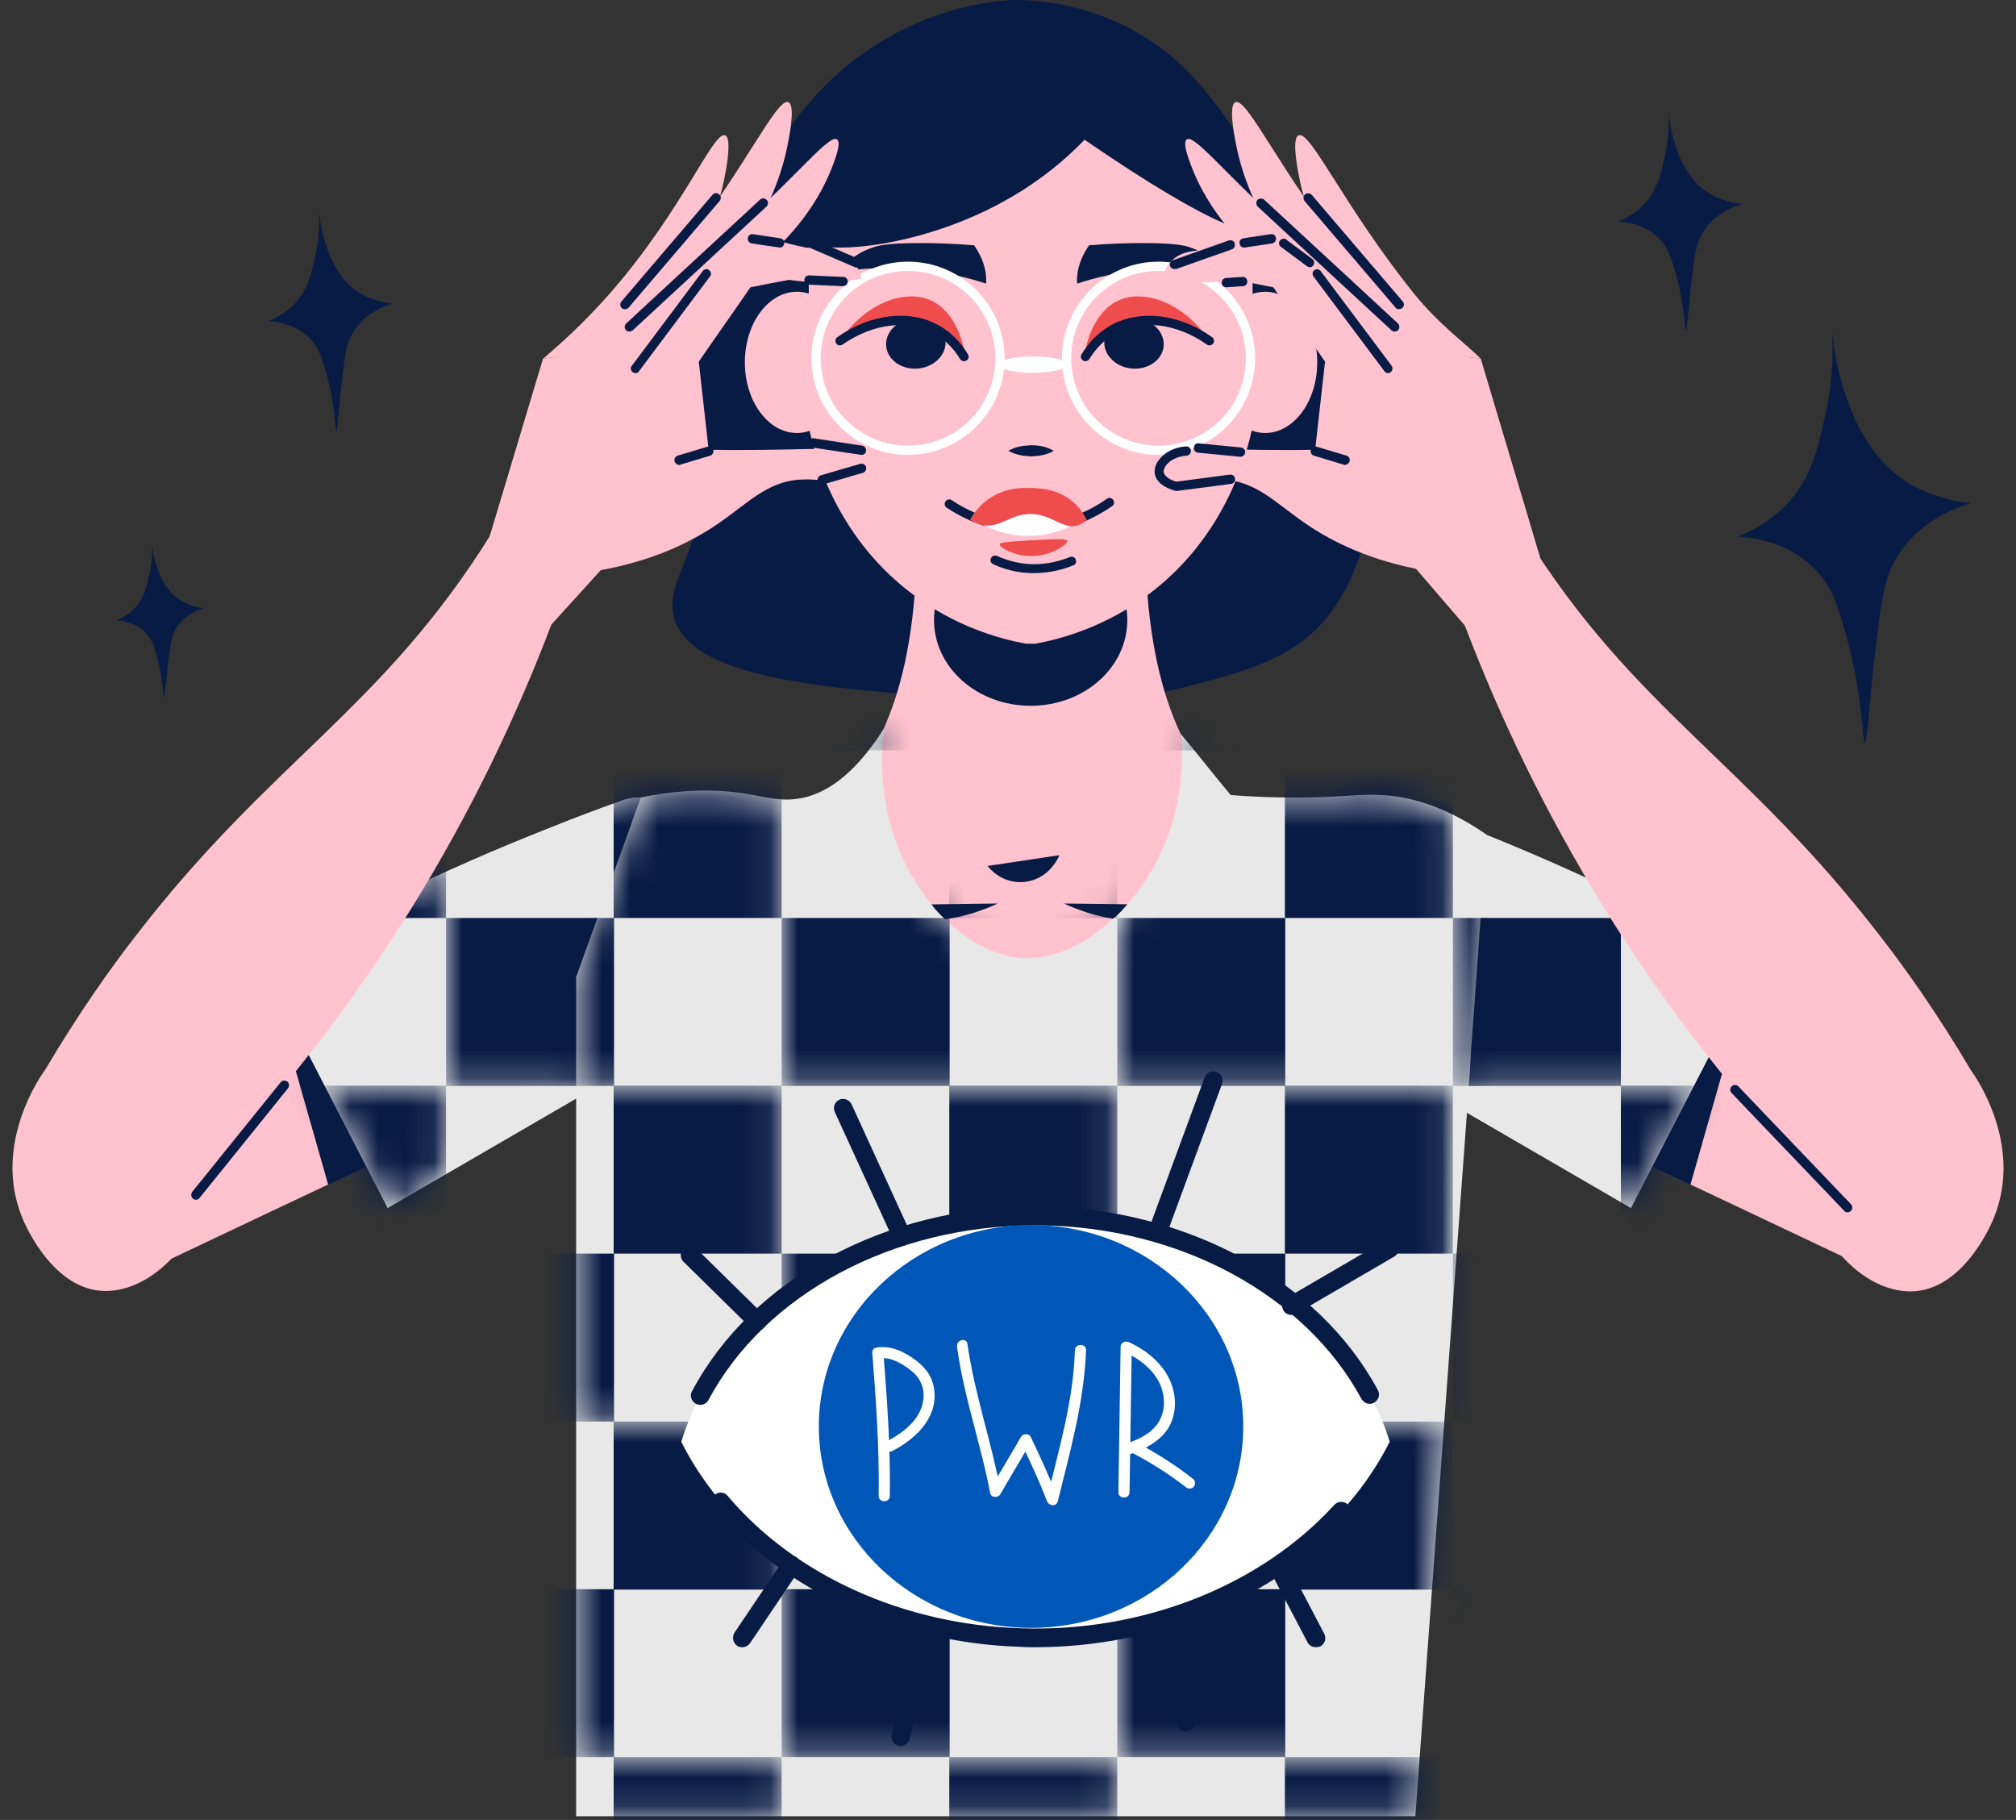 <?xml version="1.0" encoding="UTF-8"?> <svg xmlns="http://www.w3.org/2000/svg" width="72" height="65" viewBox="0 0 72 65" fill="none"><rect x="0" y="0" width="72" height="65" fill="#333333" stroke="none"/><path d="M60.212 11.814C60.172 11.814 60.172 10.965 59.88 9.889C59.707 9.252 59.588 8.854 59.243 8.509C58.752 8.018 58.088 7.925 57.783 7.912C58.022 7.819 58.38 7.646 58.712 7.301C59.176 6.81 59.309 6.266 59.442 5.655C59.535 5.27 59.628 4.686 59.588 3.983C59.588 3.863 59.667 5.735 60.729 6.677C61.234 7.115 61.844 7.248 62.216 7.288C61.858 7.394 61.247 7.646 60.862 8.23C60.69 8.482 60.583 8.735 60.49 9.385C60.318 10.765 60.265 11.801 60.212 11.814Z" fill="#081B45"></path><path d="M12.014 15.371C11.974 15.371 11.974 14.522 11.682 13.447C11.509 12.809 11.39 12.411 11.045 12.066C10.554 11.575 9.89 11.482 9.585 11.469C9.824 11.376 10.182 11.203 10.514 10.858C10.979 10.367 11.111 9.823 11.244 9.212C11.337 8.827 11.43 8.243 11.39 7.54C11.39 7.42 11.47 9.292 12.532 10.234C13.036 10.672 13.647 10.805 14.018 10.845C13.66 10.951 13.049 11.203 12.664 11.787C12.492 12.04 12.386 12.292 12.293 12.942C12.107 14.323 12.067 15.358 12.014 15.371Z" fill="#081B45"></path><path d="M5.855 24.902C5.828 24.902 5.828 24.305 5.629 23.548C5.51 23.097 5.43 22.818 5.178 22.579C4.833 22.234 4.368 22.167 4.156 22.154C4.328 22.088 4.581 21.968 4.806 21.729C5.138 21.384 5.218 20.999 5.324 20.575C5.39 20.296 5.457 19.898 5.43 19.393C5.43 19.314 5.483 20.628 6.24 21.291C6.598 21.597 7.023 21.689 7.288 21.716C7.036 21.796 6.611 21.968 6.333 22.38C6.213 22.552 6.134 22.738 6.067 23.189C5.934 24.172 5.895 24.902 5.855 24.902Z" fill="#081B45"></path><path d="M66.597 26.521C66.517 26.521 66.53 24.915 65.986 22.898C65.667 21.703 65.455 20.96 64.791 20.296C63.862 19.367 62.628 19.194 62.057 19.168C62.508 18.995 63.185 18.663 63.796 18.026C64.672 17.11 64.911 16.075 65.163 14.933C65.335 14.203 65.508 13.115 65.428 11.774C65.415 11.548 65.561 15.066 67.592 16.831C68.548 17.668 69.689 17.893 70.38 17.973C69.703 18.185 68.574 18.65 67.844 19.752C67.526 20.23 67.313 20.707 67.141 21.929C66.782 24.57 66.703 26.508 66.597 26.521Z" fill="#081B45"></path><path d="M44.124 5.044C48.969 6.73 51.185 18.902 46.765 22.699C45.597 23.707 43.951 24.119 42.305 24.544C40.367 25.035 38.495 25.168 35.589 24.995C29.987 24.663 24.744 24.345 24.08 22.088C23.655 20.641 25.421 19.46 24.89 16.593C24.73 15.716 24.491 15.438 24.279 14.801C23.177 11.349 25.66 5.708 29.19 4.686C31.341 4.062 31.925 5.681 35.721 6.08C40.341 6.557 41.774 4.234 44.124 5.044Z" fill="#081B45"></path><path d="M56.23 37.127C43.394 37.047 30.558 36.981 17.722 36.901C17.987 35.601 18.558 33.849 19.992 32.468C22.859 29.694 26.443 31.074 29.35 28.897C30.876 27.742 32.509 25.433 32.721 20.322C32.92 20.309 33.106 20.296 33.305 20.282C34.487 20.203 35.655 20.123 36.823 20.03C37.991 20.11 39.159 20.19 40.341 20.282C40.54 20.296 40.725 20.309 40.925 20.322C41.137 25.433 42.756 27.742 44.296 28.897C47.19 31.061 50.654 29.747 53.654 32.468C55.221 33.902 55.898 35.76 56.23 37.127Z" fill="#FFC2CE"></path><path d="M40.261 22.14C40.261 23.84 38.721 25.207 36.81 25.207C34.898 25.207 33.358 23.84 33.358 22.14C33.358 20.441 34.898 19.074 36.81 19.074C38.721 19.074 40.261 20.441 40.261 22.14Z" fill="#081B45"></path><path d="M36.85 1.526C36.093 1.526 35.443 1.553 34.832 1.633C31.447 2.031 28.885 4.898 28.885 8.309V15.238C29.058 16.114 29.775 19.061 32.509 21.159C34.089 22.38 35.708 22.818 36.637 22.99C36.703 22.99 36.757 22.99 36.81 22.99C36.863 22.99 36.929 22.99 36.982 22.99C37.911 22.818 39.531 22.38 41.111 21.159C43.845 19.061 44.548 16.114 44.734 15.238V8.309C44.734 4.898 42.186 2.031 38.788 1.633C38.19 1.553 37.54 1.513 36.85 1.526Z" fill="#FFC2CE"></path><path d="M30.319 12.942C30.319 14.336 29.483 15.464 28.46 15.464C27.438 15.464 26.602 14.336 26.602 12.942C26.602 11.548 27.438 10.42 28.46 10.42C29.483 10.42 30.319 11.548 30.319 12.942Z" fill="#FFC2CE"></path><path d="M47.044 12.942C47.044 14.336 46.208 15.464 45.186 15.464C44.163 15.464 43.327 14.336 43.327 12.942C43.327 11.548 44.163 10.42 45.186 10.42C46.208 10.42 47.044 11.548 47.044 12.942Z" fill="#FFC2CE"></path><path d="M36.013 16.101C36.279 15.942 36.558 15.916 36.823 15.902C37.089 15.902 37.367 15.942 37.633 16.101C37.367 16.261 37.089 16.287 36.823 16.301C36.544 16.287 36.279 16.247 36.013 16.101Z" fill="#081B45"></path><path d="M48.318 36.291C48.398 36.291 48.597 36.291 48.756 36.424C48.982 36.61 49.075 36.955 48.955 37.3C40.354 37.3 31.739 37.3 23.137 37.3C23.031 37.035 23.098 36.729 23.297 36.557C23.509 36.371 23.775 36.411 23.814 36.424C27.239 35.521 29.921 35.548 31.752 35.734C33.239 35.893 33.637 36.105 35.283 36.185C38.217 36.331 39.504 35.773 41.894 35.614C43.354 35.521 45.557 35.548 48.318 36.291Z" fill="white"></path><path d="M35.27 30.928C35.628 31.38 36.199 31.592 36.743 31.473C37.513 31.313 37.819 30.597 37.832 30.544L35.27 30.928Z" fill="#081B45"></path><path d="M38.004 32.269C38.19 32.362 38.482 32.481 38.854 32.601C40.088 32.986 41.124 32.906 41.841 32.853C44.442 32.627 46.858 32.269 47.668 32.136C45.796 32.203 43.925 32.269 42.066 32.322L38.004 32.269Z" fill="#081B45"></path><path d="M35.628 32.269C35.443 32.362 35.151 32.481 34.779 32.601C33.544 32.986 32.509 32.906 31.792 32.853C29.191 32.627 26.775 32.269 25.965 32.136C27.837 32.203 29.708 32.269 31.567 32.322L35.628 32.269Z" fill="#081B45"></path><path d="M50.973 44.707C50.973 46.83 49.725 48.649 47.893 49.591C46.938 54.556 45.995 59.494 45.039 64.445C45.159 64.578 45.292 64.724 45.438 64.856H27.531C27.664 64.724 27.81 64.578 27.929 64.445C26.974 59.48 26.031 54.543 25.076 49.591C23.257 48.662 21.996 46.83 21.996 44.707C21.996 43.3 22.527 42.025 23.43 41.056C23.23 40.008 23.031 38.959 22.832 37.897C22.779 37.645 22.739 37.406 22.673 37.14C22.726 37.061 22.792 36.981 22.846 36.928C23.536 36.118 24.571 35.216 25.938 34.552C25.978 34.539 26.018 34.512 26.058 34.499C26.27 34.406 26.509 34.3 26.735 34.207C31.235 32.441 35.681 34.499 36.451 34.857C37.221 34.525 41.137 32.72 45.278 33.862C45.491 33.941 45.717 33.995 45.955 34.101C46.314 34.22 46.672 34.379 47.031 34.552C48.504 35.269 49.553 36.238 50.27 37.087C50.283 37.26 50.243 37.379 50.23 37.525C50.176 37.804 50.137 38.083 50.07 38.362C49.898 39.251 49.712 40.167 49.553 41.056C50.442 42.038 50.973 43.3 50.973 44.707Z" fill="#FFC2CE"></path><path d="M36.929 20.469C36.889 20.469 36.863 20.469 36.823 20.469C36.358 20.456 35.894 20.349 35.469 20.15C35.389 20.111 35.349 20.018 35.389 19.938C35.429 19.858 35.522 19.819 35.615 19.858C36 20.031 36.425 20.137 36.849 20.15C37.434 20.164 37.898 20.018 38.203 19.898C38.283 19.858 38.389 19.898 38.416 19.978C38.456 20.058 38.416 20.164 38.336 20.19C38.004 20.323 37.526 20.469 36.929 20.469Z" fill="#081B45"></path><path d="M36.743 19.035C35.363 19.035 34.328 18.477 33.81 18.132C33.73 18.079 33.717 17.973 33.77 17.907C33.823 17.827 33.929 17.814 33.996 17.867C34.513 18.212 35.575 18.783 37.009 18.703C38.15 18.637 39.013 18.185 39.531 17.814C39.611 17.761 39.703 17.774 39.757 17.853C39.81 17.933 39.796 18.026 39.717 18.079C39.159 18.464 38.243 18.955 37.022 19.021C36.929 19.021 36.836 19.035 36.743 19.035Z" fill="#081B45"></path><path d="M38.602 18.597C38.336 18.769 37.659 19.141 36.717 19.141C35.841 19.141 35.19 18.809 34.925 18.636C35.31 18.49 35.934 18.291 36.717 18.278C37.54 18.265 38.203 18.451 38.602 18.597Z" fill="white"></path><path d="M38.814 18.57C38.774 18.61 38.695 18.677 38.575 18.73C38.004 18.982 37.619 18.384 36.849 18.358C36.04 18.331 35.681 18.955 34.951 18.716C34.819 18.663 34.712 18.61 34.646 18.557C34.766 18.345 35.111 17.827 35.774 17.575C36.146 17.429 36.465 17.429 36.717 17.429C37.075 17.429 37.726 17.442 38.283 17.893C38.562 18.119 38.721 18.384 38.814 18.57Z" fill="#EF4D4D"></path><path d="M33.77 12.238C33.77 12.729 33.292 13.154 32.708 13.167C32.124 13.181 31.646 12.796 31.646 12.291C31.646 11.8 32.124 11.375 32.708 11.362C33.292 11.349 33.77 11.734 33.77 12.238Z" fill="#081B45"></path><path d="M30 12.172C30.983 11.601 32.177 11.137 33.146 11.588C33.969 11.973 34.288 12.862 34.407 12.796C34.54 12.716 34.261 11.203 33.266 10.739C32.336 10.3 30.903 10.818 30 12.172Z" fill="#EF4D4D"></path><path d="M34.434 12.902C34.381 12.902 34.328 12.876 34.288 12.823C34.049 12.425 33.73 12.119 33.358 11.907C32.429 11.402 31.182 11.548 30.093 12.305C30.014 12.358 29.907 12.345 29.867 12.265C29.814 12.186 29.828 12.093 29.907 12.04C31.089 11.203 32.483 11.044 33.518 11.615C33.943 11.854 34.301 12.199 34.566 12.65C34.62 12.73 34.593 12.836 34.513 12.876C34.487 12.889 34.46 12.902 34.434 12.902Z" fill="#081B45"></path><path d="M39.438 12.238C39.438 12.729 39.916 13.154 40.5 13.167C41.084 13.181 41.562 12.796 41.562 12.291C41.562 11.8 41.084 11.375 40.5 11.362C39.916 11.349 39.438 11.734 39.438 12.238Z" fill="#081B45"></path><path d="M43.194 12.172C42.212 11.601 41.017 11.137 40.048 11.588C39.225 11.973 38.907 12.862 38.788 12.796C38.655 12.716 38.934 11.203 39.929 10.739C40.858 10.3 42.292 10.818 43.194 12.172Z" fill="#EF4D4D"></path><path d="M38.761 12.902C38.734 12.902 38.708 12.889 38.681 12.876C38.602 12.823 38.575 12.73 38.628 12.65C38.907 12.199 39.252 11.854 39.677 11.615C40.725 11.044 42.106 11.203 43.287 12.04C43.367 12.093 43.38 12.199 43.327 12.265C43.274 12.345 43.168 12.358 43.102 12.305C42.026 11.548 40.765 11.389 39.836 11.907C39.465 12.119 39.146 12.425 38.907 12.823C38.88 12.863 38.814 12.902 38.761 12.902Z" fill="#081B45"></path><path d="M43.752 9.717C43.048 9.597 42.066 9.517 40.898 9.624C39.903 9.717 39.08 9.929 38.469 10.128C38.456 9.995 38.469 9.836 38.495 9.677C38.575 9.265 38.761 8.96 38.894 8.761C39.69 8.694 40.341 8.681 40.832 8.681C42.013 8.681 42.345 8.774 42.557 8.854C43.155 9.066 43.54 9.451 43.752 9.717Z" fill="#081B45"></path><path d="M29.934 9.717C30.637 9.597 31.62 9.517 32.788 9.624C33.783 9.717 34.606 9.929 35.217 10.128C35.23 9.995 35.217 9.836 35.19 9.677C35.111 9.265 34.925 8.96 34.792 8.761C33.996 8.694 33.345 8.681 32.854 8.681C31.673 8.681 31.341 8.774 31.128 8.854C30.518 9.066 30.146 9.451 29.934 9.717Z" fill="#081B45"></path><path d="M38.111 19.313C38.15 19.446 37.513 19.871 36.81 19.858C36.226 19.858 35.681 19.552 35.708 19.433C35.708 19.406 35.748 19.353 36.81 19.3C37.672 19.247 38.097 19.234 38.111 19.313Z" fill="#EF4D4D"></path><path d="M62.508 34.884C65.203 36.45 67.605 38.07 69.703 39.636C69.278 41.8 68.84 43.95 68.402 46.101C65.72 44.84 63.052 43.565 60.371 42.304C59.747 42.012 59.11 41.707 58.486 41.415C54.517 39.543 50.548 37.658 46.593 35.787C46.367 35.428 45.637 34.114 45.982 32.455C46.327 30.756 47.654 29.375 49.407 28.805C51.477 29.548 53.641 30.411 55.898 31.446C58.274 32.548 60.464 33.703 62.508 34.884Z" fill="#FFC2CE"></path><path d="M62.508 34.884C61.778 37.353 61.075 39.835 60.371 42.317C59.747 42.025 59.11 41.72 58.486 41.428C59.84 39.251 61.167 37.074 62.508 34.884Z" fill="#081B45"></path><path d="M62.707 34.486L58.247 43.14C54.411 40.91 50.562 38.68 46.725 36.45C46.261 36.025 45.411 35.109 45.252 33.769C45.013 31.857 46.301 29.787 48.531 28.658C48.955 28.446 49.46 28.433 49.911 28.605C50.774 28.91 51.65 29.242 52.539 29.601C56.322 31.087 59.707 32.76 62.707 34.486Z" fill="#E8E8E8"></path><path d="M9.585 34.884C6.89 36.45 4.488 38.07 2.39 39.636C2.815 41.8 3.253 43.95 3.691 46.101C6.373 44.84 9.041 43.565 11.722 42.304C12.346 42.012 12.983 41.707 13.607 41.415C17.576 39.543 21.545 37.658 25.5 35.787C25.726 35.428 26.456 34.114 26.111 32.455C25.766 30.756 24.438 29.375 22.686 28.805C20.616 29.548 18.452 30.411 16.195 31.446C13.819 32.548 11.629 33.703 9.585 34.884Z" fill="#FFC2CE"></path><path d="M9.585 34.884C10.315 37.353 11.018 39.835 11.722 42.317C12.346 42.025 12.983 41.72 13.607 41.428C12.266 39.251 10.925 37.074 9.585 34.884Z" fill="#081B45"></path><path d="M9.386 34.486L13.846 43.14C17.682 40.91 21.531 38.68 25.367 36.45C25.832 36.025 26.682 35.109 26.841 33.769C27.08 31.857 25.792 29.787 23.562 28.658C23.137 28.446 22.633 28.433 22.182 28.605C21.319 28.91 20.443 29.242 19.553 29.601C15.784 31.087 12.399 32.76 9.386 34.486Z" fill="#E8E8E8"></path><path d="M62.707 34.486L58.247 43.14C54.411 40.91 50.562 38.68 46.725 36.45C46.261 36.025 45.411 35.109 45.252 33.769C45.013 31.857 46.301 29.787 48.531 28.658C48.955 28.446 49.46 28.433 49.911 28.605C50.774 28.91 51.65 29.242 52.539 29.601C56.322 31.087 59.707 32.76 62.707 34.486Z" fill="#E8E8E8"></path><mask id="mask0_1_48382" style="mask-type:luminance" maskUnits="userSpaceOnUse" x="45" y="28" width="18" height="16"><path d="M62.707 34.486L58.247 43.14C54.411 40.91 50.562 38.68 46.725 36.45C46.261 36.025 45.411 35.109 45.252 33.769C45.013 31.857 46.301 29.787 48.531 28.658C48.955 28.446 49.46 28.433 49.911 28.605C50.774 28.91 51.65 29.242 52.539 29.601C56.322 31.087 59.707 32.76 62.707 34.486Z" fill="white"></path></mask><g mask="url(#mask0_1_48382)"><mask id="mask1_1_48382" style="mask-type:luminance" maskUnits="userSpaceOnUse" x="51" y="26" width="13" height="13"><path d="M63.875 26.787H51.889V38.773H63.875V26.787Z" fill="white"></path></mask><g mask="url(#mask1_1_48382)"><path d="M63.889 26.787H57.889V32.787H63.889V26.787Z" fill="#081B45"></path></g><mask id="mask2_1_48382" style="mask-type:luminance" maskUnits="userSpaceOnUse" x="51" y="26" width="13" height="13"><path d="M63.875 26.787H51.889V38.773H63.875V26.787Z" fill="white"></path></mask><g mask="url(#mask2_1_48382)"><path d="M57.889 32.787H51.889V38.787H57.889V32.787Z" fill="#081B45"></path></g></g><mask id="mask3_1_48382" style="mask-type:luminance" maskUnits="userSpaceOnUse" x="45" y="28" width="18" height="16"><path d="M62.707 34.486L58.247 43.14C54.411 40.91 50.562 38.68 46.725 36.45C46.261 36.025 45.411 35.109 45.252 33.769C45.013 31.857 46.301 29.787 48.531 28.658C48.955 28.446 49.46 28.433 49.911 28.605C50.774 28.91 51.65 29.242 52.539 29.601C56.322 31.087 59.707 32.76 62.707 34.486Z" fill="white"></path></mask><g mask="url(#mask3_1_48382)"><mask id="mask4_1_48382" style="mask-type:luminance" maskUnits="userSpaceOnUse" x="51" y="38" width="13" height="13"><path d="M63.875 38.773H51.889V50.759H63.875V38.773Z" fill="white"></path></mask><g mask="url(#mask4_1_48382)"><path d="M63.889 38.773H57.889V44.773H63.889V38.773Z" fill="#081B45"></path></g></g><mask id="mask5_1_48382" style="mask-type:luminance" maskUnits="userSpaceOnUse" x="45" y="28" width="18" height="16"><path d="M62.707 34.486L58.247 43.14C54.411 40.91 50.562 38.68 46.725 36.45C46.261 36.025 45.411 35.109 45.252 33.769C45.013 31.857 46.301 29.787 48.531 28.658C48.955 28.446 49.46 28.433 49.911 28.605C50.774 28.91 51.65 29.242 52.539 29.601C56.322 31.087 59.707 32.76 62.707 34.486Z" fill="white"></path></mask><g mask="url(#mask5_1_48382)"><mask id="mask6_1_48382" style="mask-type:luminance" maskUnits="userSpaceOnUse" x="39" y="26" width="13" height="13"><path d="M51.889 26.787H39.903V38.773H51.889V26.787Z" fill="white"></path></mask><g mask="url(#mask6_1_48382)"><path d="M51.889 26.787H45.889V32.787H51.889V26.787Z" fill="#081B45"></path></g><mask id="mask7_1_48382" style="mask-type:luminance" maskUnits="userSpaceOnUse" x="39" y="26" width="13" height="13"><path d="M51.889 26.787H39.903V38.773H51.889V26.787Z" fill="white"></path></mask><g mask="url(#mask7_1_48382)"><path d="M45.902 32.787H39.903V38.787H45.902V32.787Z" fill="#081B45"></path></g></g><mask id="mask8_1_48382" style="mask-type:luminance" maskUnits="userSpaceOnUse" x="45" y="28" width="18" height="16"><path d="M62.707 34.486L58.247 43.14C54.411 40.91 50.562 38.68 46.725 36.45C46.261 36.025 45.411 35.109 45.252 33.769C45.013 31.857 46.301 29.787 48.531 28.658C48.955 28.446 49.46 28.433 49.911 28.605C50.774 28.91 51.65 29.242 52.539 29.601C56.322 31.087 59.707 32.76 62.707 34.486Z" fill="white"></path></mask><g mask="url(#mask8_1_48382)"><mask id="mask9_1_48382" style="mask-type:luminance" maskUnits="userSpaceOnUse" x="39" y="38" width="13" height="13"><path d="M51.889 38.773H39.903V50.759H51.889V38.773Z" fill="white"></path></mask><g mask="url(#mask9_1_48382)"><path d="M51.889 38.773H45.889V44.773H51.889V38.773Z" fill="#081B45"></path></g></g><path d="M9.386 34.486L13.846 43.14C17.682 40.91 21.531 38.68 25.367 36.45C25.832 36.025 26.682 35.109 26.841 33.769C27.08 31.857 25.792 29.787 23.562 28.658C23.137 28.446 22.633 28.433 22.182 28.605C21.319 28.91 20.443 29.242 19.553 29.601C15.784 31.087 12.399 32.76 9.386 34.486Z" fill="#E8E8E8"></path><mask id="mask10_1_48382" style="mask-type:luminance" maskUnits="userSpaceOnUse" x="9" y="28" width="18" height="16"><path d="M9.386 34.486L13.846 43.14C17.682 40.91 21.531 38.68 25.367 36.45C25.832 36.025 26.682 35.109 26.841 33.769C27.08 31.857 25.792 29.787 23.562 28.658C23.137 28.446 22.633 28.433 22.182 28.605C21.319 28.91 20.443 29.242 19.553 29.601C15.784 31.087 12.399 32.76 9.386 34.486Z" fill="white"></path></mask><g mask="url(#mask10_1_48382)"><mask id="mask11_1_48382" style="mask-type:luminance" maskUnits="userSpaceOnUse" x="15" y="26" width="13" height="13"><path d="M27.916 26.787H15.93V38.773H27.916V26.787Z" fill="white"></path></mask><g mask="url(#mask11_1_48382)"><path d="M27.916 26.787H21.916V32.787H27.916V26.787Z" fill="#081B45"></path></g><mask id="mask12_1_48382" style="mask-type:luminance" maskUnits="userSpaceOnUse" x="15" y="26" width="13" height="13"><path d="M27.916 26.787H15.93V38.773H27.916V26.787Z" fill="white"></path></mask><g mask="url(#mask12_1_48382)"><path d="M21.93 32.787H15.93V38.787H21.93V32.787Z" fill="#081B45"></path></g></g><mask id="mask13_1_48382" style="mask-type:luminance" maskUnits="userSpaceOnUse" x="9" y="28" width="18" height="16"><path d="M9.386 34.486L13.846 43.14C17.682 40.91 21.531 38.68 25.367 36.45C25.832 36.025 26.682 35.109 26.841 33.769C27.08 31.857 25.792 29.787 23.562 28.658C23.137 28.446 22.633 28.433 22.182 28.605C21.319 28.91 20.443 29.242 19.553 29.601C15.784 31.087 12.399 32.76 9.386 34.486Z" fill="white"></path></mask><g mask="url(#mask13_1_48382)"><mask id="mask14_1_48382" style="mask-type:luminance" maskUnits="userSpaceOnUse" x="15" y="38" width="13" height="13"><path d="M27.916 38.773H15.93V50.759H27.916V38.773Z" fill="white"></path></mask><g mask="url(#mask14_1_48382)"><path d="M27.916 38.773H21.916V44.773H27.916V38.773Z" fill="#081B45"></path></g></g><mask id="mask15_1_48382" style="mask-type:luminance" maskUnits="userSpaceOnUse" x="9" y="28" width="18" height="16"><path d="M9.386 34.486L13.846 43.14C17.682 40.91 21.531 38.68 25.367 36.45C25.832 36.025 26.682 35.109 26.841 33.769C27.08 31.857 25.792 29.787 23.562 28.658C23.137 28.446 22.633 28.433 22.182 28.605C21.319 28.91 20.443 29.242 19.553 29.601C15.784 31.087 12.399 32.76 9.386 34.486Z" fill="white"></path></mask><g mask="url(#mask15_1_48382)"><mask id="mask16_1_48382" style="mask-type:luminance" maskUnits="userSpaceOnUse" x="3" y="26" width="13" height="13"><path d="M15.916 26.787H3.93V38.773H15.916V26.787Z" fill="white"></path></mask><g mask="url(#mask16_1_48382)"><path d="M15.93 26.787H9.93V32.787H15.93V26.787Z" fill="#081B45"></path></g><mask id="mask17_1_48382" style="mask-type:luminance" maskUnits="userSpaceOnUse" x="3" y="26" width="13" height="13"><path d="M15.916 26.787H3.93V38.773H15.916V26.787Z" fill="white"></path></mask><g mask="url(#mask17_1_48382)"><path d="M9.93 32.787H3.93V38.787H9.93V32.787Z" fill="#081B45"></path></g></g><mask id="mask18_1_48382" style="mask-type:luminance" maskUnits="userSpaceOnUse" x="9" y="28" width="18" height="16"><path d="M9.386 34.486L13.846 43.14C17.682 40.91 21.531 38.68 25.367 36.45C25.832 36.025 26.682 35.109 26.841 33.769C27.08 31.857 25.792 29.787 23.562 28.658C23.137 28.446 22.633 28.433 22.182 28.605C21.319 28.91 20.443 29.242 19.553 29.601C15.784 31.087 12.399 32.76 9.386 34.486Z" fill="white"></path></mask><g mask="url(#mask18_1_48382)"><mask id="mask19_1_48382" style="mask-type:luminance" maskUnits="userSpaceOnUse" x="3" y="38" width="13" height="13"><path d="M15.916 38.773H3.93V50.759H15.916V38.773Z" fill="white"></path></mask><g mask="url(#mask19_1_48382)"><path d="M15.93 38.773H9.93V44.773H15.93V38.773Z" fill="#081B45"></path></g></g><path d="M53.097 29.813C53.084 29.972 53.084 30.092 53.057 30.224C53.017 30.782 52.977 31.353 52.938 31.91C52.818 33.636 52.699 35.388 52.566 37.114C52.526 37.605 52.513 38.083 52.473 38.587C52.433 38.959 52.42 39.344 52.393 39.715C51.783 48.105 51.159 56.48 50.548 64.87H20.576V34.897C21.014 33.663 21.465 32.441 21.903 31.207C22.195 30.41 22.474 29.64 22.753 28.844C22.806 28.725 22.846 28.605 22.885 28.486C23.416 28.366 24.253 28.233 25.261 28.233C26.934 28.247 27.544 28.672 28.5 28.526C29.31 28.406 30.398 27.875 31.58 26.003C31.248 28.579 32.031 30.809 33.266 32.295C33.398 32.494 33.584 32.667 33.743 32.826C34.62 33.676 35.628 34.18 36.584 34.22C37.619 34.26 38.788 33.742 39.783 32.786C39.956 32.654 40.115 32.468 40.261 32.295C41.535 30.862 42.385 28.738 42.186 26.229C42.783 26.946 43.354 27.676 43.951 28.393C44.522 28.446 45.385 28.486 46.407 28.486C47.973 28.472 48.504 28.353 49.261 28.393C50.203 28.419 51.531 28.725 53.097 29.813Z" fill="#E8E8E8"></path><mask id="mask20_1_48382" style="mask-type:luminance" maskUnits="userSpaceOnUse" x="20" y="26" width="34" height="39"><path d="M53.097 29.813C53.084 29.972 53.084 30.092 53.057 30.224C53.017 30.782 52.977 31.353 52.938 31.91C52.818 33.636 52.699 35.388 52.566 37.114C52.526 37.605 52.513 38.083 52.473 38.587C52.433 38.959 52.42 39.344 52.393 39.715C51.783 48.105 51.159 56.48 50.548 64.87H20.576V34.897C21.014 33.663 21.465 32.441 21.903 31.207C22.195 30.41 22.474 29.64 22.753 28.844C22.806 28.725 22.846 28.605 22.885 28.486C23.416 28.366 24.253 28.233 25.261 28.233C26.934 28.247 27.544 28.672 28.5 28.526C29.31 28.406 30.398 27.875 31.58 26.003C31.248 28.579 32.031 30.809 33.266 32.295C33.398 32.494 33.584 32.667 33.743 32.826C34.62 33.676 35.628 34.18 36.584 34.22C37.619 34.26 38.788 33.742 39.783 32.786C39.956 32.654 40.115 32.468 40.261 32.295C41.535 30.862 42.385 28.738 42.186 26.229C42.783 26.946 43.354 27.676 43.951 28.393C44.522 28.446 45.385 28.486 46.407 28.486C47.973 28.472 48.504 28.353 49.261 28.393C50.203 28.419 51.531 28.725 53.097 29.813Z" fill="white"></path></mask><g mask="url(#mask20_1_48382)"><mask id="mask21_1_48382" style="mask-type:luminance" maskUnits="userSpaceOnUse" x="51" y="14" width="13" height="13"><path d="M63.875 14.8H51.889V26.787H63.875V14.8Z" fill="white"></path></mask><g mask="url(#mask21_1_48382)"><path d="M57.889 20.8H51.889V26.8H57.889V20.8Z" fill="#081B45"></path></g></g><mask id="mask22_1_48382" style="mask-type:luminance" maskUnits="userSpaceOnUse" x="20" y="26" width="34" height="39"><path d="M53.097 29.813C53.084 29.972 53.084 30.092 53.057 30.224C53.017 30.782 52.977 31.353 52.938 31.91C52.818 33.636 52.699 35.388 52.566 37.114C52.526 37.605 52.513 38.083 52.473 38.587C52.433 38.959 52.42 39.344 52.393 39.715C51.783 48.105 51.159 56.48 50.548 64.87H20.576V34.897C21.014 33.663 21.465 32.441 21.903 31.207C22.195 30.41 22.474 29.64 22.753 28.844C22.806 28.725 22.846 28.605 22.885 28.486C23.416 28.366 24.253 28.233 25.261 28.233C26.934 28.247 27.544 28.672 28.5 28.526C29.31 28.406 30.398 27.875 31.58 26.003C31.248 28.579 32.031 30.809 33.266 32.295C33.398 32.494 33.584 32.667 33.743 32.826C34.62 33.676 35.628 34.18 36.584 34.22C37.619 34.26 38.788 33.742 39.783 32.786C39.956 32.654 40.115 32.468 40.261 32.295C41.535 30.862 42.385 28.738 42.186 26.229C42.783 26.946 43.354 27.676 43.951 28.393C44.522 28.446 45.385 28.486 46.407 28.486C47.973 28.472 48.504 28.353 49.261 28.393C50.203 28.419 51.531 28.725 53.097 29.813Z" fill="white"></path></mask><g mask="url(#mask22_1_48382)"><mask id="mask23_1_48382" style="mask-type:luminance" maskUnits="userSpaceOnUse" x="51" y="26" width="13" height="13"><path d="M63.875 26.787H51.889V38.773H63.875V26.787Z" fill="white"></path></mask><g mask="url(#mask23_1_48382)"><path d="M57.889 32.786H51.889V38.786H57.889V32.786Z" fill="#081B45"></path></g></g><mask id="mask24_1_48382" style="mask-type:luminance" maskUnits="userSpaceOnUse" x="20" y="26" width="34" height="39"><path d="M53.097 29.813C53.084 29.972 53.084 30.092 53.057 30.224C53.017 30.782 52.977 31.353 52.938 31.91C52.818 33.636 52.699 35.388 52.566 37.114C52.526 37.605 52.513 38.083 52.473 38.587C52.433 38.959 52.42 39.344 52.393 39.715C51.783 48.105 51.159 56.48 50.548 64.87H20.576V34.897C21.014 33.663 21.465 32.441 21.903 31.207C22.195 30.41 22.474 29.64 22.753 28.844C22.806 28.725 22.846 28.605 22.885 28.486C23.416 28.366 24.253 28.233 25.261 28.233C26.934 28.247 27.544 28.672 28.5 28.526C29.31 28.406 30.398 27.875 31.58 26.003C31.248 28.579 32.031 30.809 33.266 32.295C33.398 32.494 33.584 32.667 33.743 32.826C34.62 33.676 35.628 34.18 36.584 34.22C37.619 34.26 38.788 33.742 39.783 32.786C39.956 32.654 40.115 32.468 40.261 32.295C41.535 30.862 42.385 28.738 42.186 26.229C42.783 26.946 43.354 27.676 43.951 28.393C44.522 28.446 45.385 28.486 46.407 28.486C47.973 28.472 48.504 28.353 49.261 28.393C50.203 28.419 51.531 28.725 53.097 29.813Z" fill="white"></path></mask><g mask="url(#mask24_1_48382)"><mask id="mask25_1_48382" style="mask-type:luminance" maskUnits="userSpaceOnUse" x="51" y="38" width="13" height="13"><path d="M63.875 38.773H51.889V50.759H63.875V38.773Z" fill="white"></path></mask><g mask="url(#mask25_1_48382)"><path d="M57.889 44.773H51.889V50.773H57.889V44.773Z" fill="#081B45"></path></g></g><mask id="mask26_1_48382" style="mask-type:luminance" maskUnits="userSpaceOnUse" x="20" y="26" width="34" height="39"><path d="M53.097 29.813C53.084 29.972 53.084 30.092 53.057 30.224C53.017 30.782 52.977 31.353 52.938 31.91C52.818 33.636 52.699 35.388 52.566 37.114C52.526 37.605 52.513 38.083 52.473 38.587C52.433 38.959 52.42 39.344 52.393 39.715C51.783 48.105 51.159 56.48 50.548 64.87H20.576V34.897C21.014 33.663 21.465 32.441 21.903 31.207C22.195 30.41 22.474 29.64 22.753 28.844C22.806 28.725 22.846 28.605 22.885 28.486C23.416 28.366 24.253 28.233 25.261 28.233C26.934 28.247 27.544 28.672 28.5 28.526C29.31 28.406 30.398 27.875 31.58 26.003C31.248 28.579 32.031 30.809 33.266 32.295C33.398 32.494 33.584 32.667 33.743 32.826C34.62 33.676 35.628 34.18 36.584 34.22C37.619 34.26 38.788 33.742 39.783 32.786C39.956 32.654 40.115 32.468 40.261 32.295C41.535 30.862 42.385 28.738 42.186 26.229C42.783 26.946 43.354 27.676 43.951 28.393C44.522 28.446 45.385 28.486 46.407 28.486C47.973 28.472 48.504 28.353 49.261 28.393C50.203 28.419 51.531 28.725 53.097 29.813Z" fill="white"></path></mask><g mask="url(#mask26_1_48382)"><mask id="mask27_1_48382" style="mask-type:luminance" maskUnits="userSpaceOnUse" x="51" y="50" width="13" height="13"><path d="M63.875 50.773H51.889V62.759H63.875V50.773Z" fill="white"></path></mask><g mask="url(#mask27_1_48382)"><path d="M57.889 56.759H51.889V62.759H57.889V56.759Z" fill="#081B45"></path></g></g><mask id="mask28_1_48382" style="mask-type:luminance" maskUnits="userSpaceOnUse" x="20" y="26" width="34" height="39"><path d="M53.097 29.813C53.084 29.972 53.084 30.092 53.057 30.224C53.017 30.782 52.977 31.353 52.938 31.91C52.818 33.636 52.699 35.388 52.566 37.114C52.526 37.605 52.513 38.083 52.473 38.587C52.433 38.959 52.42 39.344 52.393 39.715C51.783 48.105 51.159 56.48 50.548 64.87H20.576V34.897C21.014 33.663 21.465 32.441 21.903 31.207C22.195 30.41 22.474 29.64 22.753 28.844C22.806 28.725 22.846 28.605 22.885 28.486C23.416 28.366 24.253 28.233 25.261 28.233C26.934 28.247 27.544 28.672 28.5 28.526C29.31 28.406 30.398 27.875 31.58 26.003C31.248 28.579 32.031 30.809 33.266 32.295C33.398 32.494 33.584 32.667 33.743 32.826C34.62 33.676 35.628 34.18 36.584 34.22C37.619 34.26 38.788 33.742 39.783 32.786C39.956 32.654 40.115 32.468 40.261 32.295C41.535 30.862 42.385 28.738 42.186 26.229C42.783 26.946 43.354 27.676 43.951 28.393C44.522 28.446 45.385 28.486 46.407 28.486C47.973 28.472 48.504 28.353 49.261 28.393C50.203 28.419 51.531 28.725 53.097 29.813Z" fill="white"></path></mask><g mask="url(#mask28_1_48382)"><mask id="mask29_1_48382" style="mask-type:luminance" maskUnits="userSpaceOnUse" x="39" y="14" width="13" height="13"><path d="M51.889 14.8H39.903V26.787H51.889V14.8Z" fill="white"></path></mask><g mask="url(#mask29_1_48382)"><path d="M45.902 20.8H39.903V26.8H45.902V20.8Z" fill="#081B45"></path></g></g><mask id="mask30_1_48382" style="mask-type:luminance" maskUnits="userSpaceOnUse" x="20" y="26" width="34" height="39"><path d="M53.097 29.813C53.084 29.972 53.084 30.092 53.057 30.224C53.017 30.782 52.977 31.353 52.938 31.91C52.818 33.636 52.699 35.388 52.566 37.114C52.526 37.605 52.513 38.083 52.473 38.587C52.433 38.959 52.42 39.344 52.393 39.715C51.783 48.105 51.159 56.48 50.548 64.87H20.576V34.897C21.014 33.663 21.465 32.441 21.903 31.207C22.195 30.41 22.474 29.64 22.753 28.844C22.806 28.725 22.846 28.605 22.885 28.486C23.416 28.366 24.253 28.233 25.261 28.233C26.934 28.247 27.544 28.672 28.5 28.526C29.31 28.406 30.398 27.875 31.58 26.003C31.248 28.579 32.031 30.809 33.266 32.295C33.398 32.494 33.584 32.667 33.743 32.826C34.62 33.676 35.628 34.18 36.584 34.22C37.619 34.26 38.788 33.742 39.783 32.786C39.956 32.654 40.115 32.468 40.261 32.295C41.535 30.862 42.385 28.738 42.186 26.229C42.783 26.946 43.354 27.676 43.951 28.393C44.522 28.446 45.385 28.486 46.407 28.486C47.973 28.472 48.504 28.353 49.261 28.393C50.203 28.419 51.531 28.725 53.097 29.813Z" fill="white"></path></mask><g mask="url(#mask30_1_48382)"><mask id="mask31_1_48382" style="mask-type:luminance" maskUnits="userSpaceOnUse" x="39" y="26" width="13" height="13"><path d="M51.889 26.787H39.903V38.773H51.889V26.787Z" fill="white"></path></mask><g mask="url(#mask31_1_48382)"><path d="M51.889 26.787H45.889V32.786H51.889V26.787Z" fill="#081B45"></path></g><mask id="mask32_1_48382" style="mask-type:luminance" maskUnits="userSpaceOnUse" x="39" y="26" width="13" height="13"><path d="M51.889 26.787H39.903V38.773H51.889V26.787Z" fill="white"></path></mask><g mask="url(#mask32_1_48382)"><path d="M45.902 32.786H39.903V38.786H45.902V32.786Z" fill="#081B45"></path></g></g><mask id="mask33_1_48382" style="mask-type:luminance" maskUnits="userSpaceOnUse" x="20" y="26" width="34" height="39"><path d="M53.097 29.813C53.084 29.972 53.084 30.092 53.057 30.224C53.017 30.782 52.977 31.353 52.938 31.91C52.818 33.636 52.699 35.388 52.566 37.114C52.526 37.605 52.513 38.083 52.473 38.587C52.433 38.959 52.42 39.344 52.393 39.715C51.783 48.105 51.159 56.48 50.548 64.87H20.576V34.897C21.014 33.663 21.465 32.441 21.903 31.207C22.195 30.41 22.474 29.64 22.753 28.844C22.806 28.725 22.846 28.605 22.885 28.486C23.416 28.366 24.253 28.233 25.261 28.233C26.934 28.247 27.544 28.672 28.5 28.526C29.31 28.406 30.398 27.875 31.58 26.003C31.248 28.579 32.031 30.809 33.266 32.295C33.398 32.494 33.584 32.667 33.743 32.826C34.62 33.676 35.628 34.18 36.584 34.22C37.619 34.26 38.788 33.742 39.783 32.786C39.956 32.654 40.115 32.468 40.261 32.295C41.535 30.862 42.385 28.738 42.186 26.229C42.783 26.946 43.354 27.676 43.951 28.393C44.522 28.446 45.385 28.486 46.407 28.486C47.973 28.472 48.504 28.353 49.261 28.393C50.203 28.419 51.531 28.725 53.097 29.813Z" fill="white"></path></mask><g mask="url(#mask33_1_48382)"><mask id="mask34_1_48382" style="mask-type:luminance" maskUnits="userSpaceOnUse" x="39" y="38" width="13" height="13"><path d="M51.889 38.773H39.903V50.759H51.889V38.773Z" fill="white"></path></mask><g mask="url(#mask34_1_48382)"><path d="M51.889 38.773H45.889V44.773H51.889V38.773Z" fill="#081B45"></path></g><mask id="mask35_1_48382" style="mask-type:luminance" maskUnits="userSpaceOnUse" x="39" y="38" width="13" height="13"><path d="M51.889 38.773H39.903V50.759H51.889V38.773Z" fill="white"></path></mask><g mask="url(#mask35_1_48382)"><path d="M45.902 44.773H39.903V50.773H45.902V44.773Z" fill="#081B45"></path></g></g><mask id="mask36_1_48382" style="mask-type:luminance" maskUnits="userSpaceOnUse" x="20" y="26" width="34" height="39"><path d="M53.097 29.813C53.084 29.972 53.084 30.092 53.057 30.224C53.017 30.782 52.977 31.353 52.938 31.91C52.818 33.636 52.699 35.388 52.566 37.114C52.526 37.605 52.513 38.083 52.473 38.587C52.433 38.959 52.42 39.344 52.393 39.715C51.783 48.105 51.159 56.48 50.548 64.87H20.576V34.897C21.014 33.663 21.465 32.441 21.903 31.207C22.195 30.41 22.474 29.64 22.753 28.844C22.806 28.725 22.846 28.605 22.885 28.486C23.416 28.366 24.253 28.233 25.261 28.233C26.934 28.247 27.544 28.672 28.5 28.526C29.31 28.406 30.398 27.875 31.58 26.003C31.248 28.579 32.031 30.809 33.266 32.295C33.398 32.494 33.584 32.667 33.743 32.826C34.62 33.676 35.628 34.18 36.584 34.22C37.619 34.26 38.788 33.742 39.783 32.786C39.956 32.654 40.115 32.468 40.261 32.295C41.535 30.862 42.385 28.738 42.186 26.229C42.783 26.946 43.354 27.676 43.951 28.393C44.522 28.446 45.385 28.486 46.407 28.486C47.973 28.472 48.504 28.353 49.261 28.393C50.203 28.419 51.531 28.725 53.097 29.813Z" fill="white"></path></mask><g mask="url(#mask36_1_48382)"><mask id="mask37_1_48382" style="mask-type:luminance" maskUnits="userSpaceOnUse" x="39" y="50" width="13" height="13"><path d="M51.889 50.773H39.903V62.759H51.889V50.773Z" fill="white"></path></mask><g mask="url(#mask37_1_48382)"><path d="M51.889 50.773H45.889V56.773H51.889V50.773Z" fill="#081B45"></path></g><mask id="mask38_1_48382" style="mask-type:luminance" maskUnits="userSpaceOnUse" x="39" y="50" width="13" height="13"><path d="M51.889 50.773H39.903V62.759H51.889V50.773Z" fill="white"></path></mask><g mask="url(#mask38_1_48382)"><path d="M45.902 56.759H39.903V62.759H45.902V56.759Z" fill="#081B45"></path></g></g><mask id="mask39_1_48382" style="mask-type:luminance" maskUnits="userSpaceOnUse" x="20" y="26" width="34" height="39"><path d="M53.097 29.813C53.084 29.972 53.084 30.092 53.057 30.224C53.017 30.782 52.977 31.353 52.938 31.91C52.818 33.636 52.699 35.388 52.566 37.114C52.526 37.605 52.513 38.083 52.473 38.587C52.433 38.959 52.42 39.344 52.393 39.715C51.783 48.105 51.159 56.48 50.548 64.87H20.576V34.897C21.014 33.663 21.465 32.441 21.903 31.207C22.195 30.41 22.474 29.64 22.753 28.844C22.806 28.725 22.846 28.605 22.885 28.486C23.416 28.366 24.253 28.233 25.261 28.233C26.934 28.247 27.544 28.672 28.5 28.526C29.31 28.406 30.398 27.875 31.58 26.003C31.248 28.579 32.031 30.809 33.266 32.295C33.398 32.494 33.584 32.667 33.743 32.826C34.62 33.676 35.628 34.18 36.584 34.22C37.619 34.26 38.788 33.742 39.783 32.786C39.956 32.654 40.115 32.468 40.261 32.295C41.535 30.862 42.385 28.738 42.186 26.229C42.783 26.946 43.354 27.676 43.951 28.393C44.522 28.446 45.385 28.486 46.407 28.486C47.973 28.472 48.504 28.353 49.261 28.393C50.203 28.419 51.531 28.725 53.097 29.813Z" fill="white"></path></mask><g mask="url(#mask39_1_48382)"><mask id="mask40_1_48382" style="mask-type:luminance" maskUnits="userSpaceOnUse" x="39" y="62" width="13" height="13"><path d="M51.889 62.759H39.903V74.746H51.889V62.759Z" fill="white"></path></mask><g mask="url(#mask40_1_48382)"><path d="M51.889 62.759H45.889V68.759H51.889V62.759Z" fill="#081B45"></path></g></g><mask id="mask41_1_48382" style="mask-type:luminance" maskUnits="userSpaceOnUse" x="20" y="26" width="34" height="39"><path d="M53.097 29.813C53.084 29.972 53.084 30.092 53.057 30.224C53.017 30.782 52.977 31.353 52.938 31.91C52.818 33.636 52.699 35.388 52.566 37.114C52.526 37.605 52.513 38.083 52.473 38.587C52.433 38.959 52.42 39.344 52.393 39.715C51.783 48.105 51.159 56.48 50.548 64.87H20.576V34.897C21.014 33.663 21.465 32.441 21.903 31.207C22.195 30.41 22.474 29.64 22.753 28.844C22.806 28.725 22.846 28.605 22.885 28.486C23.416 28.366 24.253 28.233 25.261 28.233C26.934 28.247 27.544 28.672 28.5 28.526C29.31 28.406 30.398 27.875 31.58 26.003C31.248 28.579 32.031 30.809 33.266 32.295C33.398 32.494 33.584 32.667 33.743 32.826C34.62 33.676 35.628 34.18 36.584 34.22C37.619 34.26 38.788 33.742 39.783 32.786C39.956 32.654 40.115 32.468 40.261 32.295C41.535 30.862 42.385 28.738 42.186 26.229C42.783 26.946 43.354 27.676 43.951 28.393C44.522 28.446 45.385 28.486 46.407 28.486C47.973 28.472 48.504 28.353 49.261 28.393C50.203 28.419 51.531 28.725 53.097 29.813Z" fill="white"></path></mask><g mask="url(#mask41_1_48382)"><mask id="mask42_1_48382" style="mask-type:luminance" maskUnits="userSpaceOnUse" x="27" y="14" width="13" height="13"><path d="M39.903 14.8H27.916V26.787H39.903V14.8Z" fill="white"></path></mask><g mask="url(#mask42_1_48382)"><path d="M33.916 20.8H27.916V26.8H33.916V20.8Z" fill="#081B45"></path></g></g><mask id="mask43_1_48382" style="mask-type:luminance" maskUnits="userSpaceOnUse" x="20" y="26" width="34" height="39"><path d="M53.097 29.813C53.084 29.972 53.084 30.092 53.057 30.224C53.017 30.782 52.977 31.353 52.938 31.91C52.818 33.636 52.699 35.388 52.566 37.114C52.526 37.605 52.513 38.083 52.473 38.587C52.433 38.959 52.42 39.344 52.393 39.715C51.783 48.105 51.159 56.48 50.548 64.87H20.576V34.897C21.014 33.663 21.465 32.441 21.903 31.207C22.195 30.41 22.474 29.64 22.753 28.844C22.806 28.725 22.846 28.605 22.885 28.486C23.416 28.366 24.253 28.233 25.261 28.233C26.934 28.247 27.544 28.672 28.5 28.526C29.31 28.406 30.398 27.875 31.58 26.003C31.248 28.579 32.031 30.809 33.266 32.295C33.398 32.494 33.584 32.667 33.743 32.826C34.62 33.676 35.628 34.18 36.584 34.22C37.619 34.26 38.788 33.742 39.783 32.786C39.956 32.654 40.115 32.468 40.261 32.295C41.535 30.862 42.385 28.738 42.186 26.229C42.783 26.946 43.354 27.676 43.951 28.393C44.522 28.446 45.385 28.486 46.407 28.486C47.973 28.472 48.504 28.353 49.261 28.393C50.203 28.419 51.531 28.725 53.097 29.813Z" fill="white"></path></mask><g mask="url(#mask43_1_48382)"><mask id="mask44_1_48382" style="mask-type:luminance" maskUnits="userSpaceOnUse" x="27" y="26" width="13" height="13"><path d="M39.903 26.787H27.916V38.773H39.903V26.787Z" fill="white"></path></mask><g mask="url(#mask44_1_48382)"><path d="M39.903 26.787H33.903V32.786H39.903V26.787Z" fill="#081B45"></path></g><mask id="mask45_1_48382" style="mask-type:luminance" maskUnits="userSpaceOnUse" x="27" y="26" width="13" height="13"><path d="M39.903 26.787H27.916V38.773H39.903V26.787Z" fill="white"></path></mask><g mask="url(#mask45_1_48382)"><path d="M33.916 32.786H27.916V38.786H33.916V32.786Z" fill="#081B45"></path></g></g><mask id="mask46_1_48382" style="mask-type:luminance" maskUnits="userSpaceOnUse" x="20" y="26" width="34" height="39"><path d="M53.097 29.813C53.084 29.972 53.084 30.092 53.057 30.224C53.017 30.782 52.977 31.353 52.938 31.91C52.818 33.636 52.699 35.388 52.566 37.114C52.526 37.605 52.513 38.083 52.473 38.587C52.433 38.959 52.42 39.344 52.393 39.715C51.783 48.105 51.159 56.48 50.548 64.87H20.576V34.897C21.014 33.663 21.465 32.441 21.903 31.207C22.195 30.41 22.474 29.64 22.753 28.844C22.806 28.725 22.846 28.605 22.885 28.486C23.416 28.366 24.253 28.233 25.261 28.233C26.934 28.247 27.544 28.672 28.5 28.526C29.31 28.406 30.398 27.875 31.58 26.003C31.248 28.579 32.031 30.809 33.266 32.295C33.398 32.494 33.584 32.667 33.743 32.826C34.62 33.676 35.628 34.18 36.584 34.22C37.619 34.26 38.788 33.742 39.783 32.786C39.956 32.654 40.115 32.468 40.261 32.295C41.535 30.862 42.385 28.738 42.186 26.229C42.783 26.946 43.354 27.676 43.951 28.393C44.522 28.446 45.385 28.486 46.407 28.486C47.973 28.472 48.504 28.353 49.261 28.393C50.203 28.419 51.531 28.725 53.097 29.813Z" fill="white"></path></mask><g mask="url(#mask46_1_48382)"><mask id="mask47_1_48382" style="mask-type:luminance" maskUnits="userSpaceOnUse" x="27" y="38" width="13" height="13"><path d="M39.903 38.773H27.916V50.759H39.903V38.773Z" fill="white"></path></mask><g mask="url(#mask47_1_48382)"><path d="M39.903 38.773H33.903V44.773H39.903V38.773Z" fill="#081B45"></path></g><mask id="mask48_1_48382" style="mask-type:luminance" maskUnits="userSpaceOnUse" x="27" y="38" width="13" height="13"><path d="M39.903 38.773H27.916V50.759H39.903V38.773Z" fill="white"></path></mask><g mask="url(#mask48_1_48382)"><path d="M33.916 44.773H27.916V50.773H33.916V44.773Z" fill="#081B45"></path></g></g><mask id="mask49_1_48382" style="mask-type:luminance" maskUnits="userSpaceOnUse" x="20" y="26" width="34" height="39"><path d="M53.097 29.813C53.084 29.972 53.084 30.092 53.057 30.224C53.017 30.782 52.977 31.353 52.938 31.91C52.818 33.636 52.699 35.388 52.566 37.114C52.526 37.605 52.513 38.083 52.473 38.587C52.433 38.959 52.42 39.344 52.393 39.715C51.783 48.105 51.159 56.48 50.548 64.87H20.576V34.897C21.014 33.663 21.465 32.441 21.903 31.207C22.195 30.41 22.474 29.64 22.753 28.844C22.806 28.725 22.846 28.605 22.885 28.486C23.416 28.366 24.253 28.233 25.261 28.233C26.934 28.247 27.544 28.672 28.5 28.526C29.31 28.406 30.398 27.875 31.58 26.003C31.248 28.579 32.031 30.809 33.266 32.295C33.398 32.494 33.584 32.667 33.743 32.826C34.62 33.676 35.628 34.18 36.584 34.22C37.619 34.26 38.788 33.742 39.783 32.786C39.956 32.654 40.115 32.468 40.261 32.295C41.535 30.862 42.385 28.738 42.186 26.229C42.783 26.946 43.354 27.676 43.951 28.393C44.522 28.446 45.385 28.486 46.407 28.486C47.973 28.472 48.504 28.353 49.261 28.393C50.203 28.419 51.531 28.725 53.097 29.813Z" fill="white"></path></mask><g mask="url(#mask49_1_48382)"><mask id="mask50_1_48382" style="mask-type:luminance" maskUnits="userSpaceOnUse" x="27" y="50" width="13" height="13"><path d="M39.903 50.773H27.916V62.759H39.903V50.773Z" fill="white"></path></mask><g mask="url(#mask50_1_48382)"><path d="M39.903 50.773H33.903V56.773H39.903V50.773Z" fill="#081B45"></path></g><mask id="mask51_1_48382" style="mask-type:luminance" maskUnits="userSpaceOnUse" x="27" y="50" width="13" height="13"><path d="M39.903 50.773H27.916V62.759H39.903V50.773Z" fill="white"></path></mask><g mask="url(#mask51_1_48382)"><path d="M33.916 56.759H27.916V62.759H33.916V56.759Z" fill="#081B45"></path></g></g><mask id="mask52_1_48382" style="mask-type:luminance" maskUnits="userSpaceOnUse" x="20" y="26" width="34" height="39"><path d="M53.097 29.813C53.084 29.972 53.084 30.092 53.057 30.224C53.017 30.782 52.977 31.353 52.938 31.91C52.818 33.636 52.699 35.388 52.566 37.114C52.526 37.605 52.513 38.083 52.473 38.587C52.433 38.959 52.42 39.344 52.393 39.715C51.783 48.105 51.159 56.48 50.548 64.87H20.576V34.897C21.014 33.663 21.465 32.441 21.903 31.207C22.195 30.41 22.474 29.64 22.753 28.844C22.806 28.725 22.846 28.605 22.885 28.486C23.416 28.366 24.253 28.233 25.261 28.233C26.934 28.247 27.544 28.672 28.5 28.526C29.31 28.406 30.398 27.875 31.58 26.003C31.248 28.579 32.031 30.809 33.266 32.295C33.398 32.494 33.584 32.667 33.743 32.826C34.62 33.676 35.628 34.18 36.584 34.22C37.619 34.26 38.788 33.742 39.783 32.786C39.956 32.654 40.115 32.468 40.261 32.295C41.535 30.862 42.385 28.738 42.186 26.229C42.783 26.946 43.354 27.676 43.951 28.393C44.522 28.446 45.385 28.486 46.407 28.486C47.973 28.472 48.504 28.353 49.261 28.393C50.203 28.419 51.531 28.725 53.097 29.813Z" fill="white"></path></mask><g mask="url(#mask52_1_48382)"><mask id="mask53_1_48382" style="mask-type:luminance" maskUnits="userSpaceOnUse" x="27" y="62" width="13" height="13"><path d="M39.903 62.759H27.916V74.746H39.903V62.759Z" fill="white"></path></mask><g mask="url(#mask53_1_48382)"><path d="M39.903 62.759H33.903V68.759H39.903V62.759Z" fill="#081B45"></path></g></g><mask id="mask54_1_48382" style="mask-type:luminance" maskUnits="userSpaceOnUse" x="20" y="26" width="34" height="39"><path d="M53.097 29.813C53.084 29.972 53.084 30.092 53.057 30.224C53.017 30.782 52.977 31.353 52.938 31.91C52.818 33.636 52.699 35.388 52.566 37.114C52.526 37.605 52.513 38.083 52.473 38.587C52.433 38.959 52.42 39.344 52.393 39.715C51.783 48.105 51.159 56.48 50.548 64.87H20.576V34.897C21.014 33.663 21.465 32.441 21.903 31.207C22.195 30.41 22.474 29.64 22.753 28.844C22.806 28.725 22.846 28.605 22.885 28.486C23.416 28.366 24.253 28.233 25.261 28.233C26.934 28.247 27.544 28.672 28.5 28.526C29.31 28.406 30.398 27.875 31.58 26.003C31.248 28.579 32.031 30.809 33.266 32.295C33.398 32.494 33.584 32.667 33.743 32.826C34.62 33.676 35.628 34.18 36.584 34.22C37.619 34.26 38.788 33.742 39.783 32.786C39.956 32.654 40.115 32.468 40.261 32.295C41.535 30.862 42.385 28.738 42.186 26.229C42.783 26.946 43.354 27.676 43.951 28.393C44.522 28.446 45.385 28.486 46.407 28.486C47.973 28.472 48.504 28.353 49.261 28.393C50.203 28.419 51.531 28.725 53.097 29.813Z" fill="white"></path></mask><g mask="url(#mask54_1_48382)"><mask id="mask55_1_48382" style="mask-type:luminance" maskUnits="userSpaceOnUse" x="15" y="14" width="13" height="13"><path d="M27.916 14.8H15.93V26.787H27.916V14.8Z" fill="white"></path></mask><g mask="url(#mask55_1_48382)"><path d="M21.93 20.8H15.93V26.8H21.93V20.8Z" fill="#081B45"></path></g></g><mask id="mask56_1_48382" style="mask-type:luminance" maskUnits="userSpaceOnUse" x="20" y="26" width="34" height="39"><path d="M53.097 29.813C53.084 29.972 53.084 30.092 53.057 30.224C53.017 30.782 52.977 31.353 52.938 31.91C52.818 33.636 52.699 35.388 52.566 37.114C52.526 37.605 52.513 38.083 52.473 38.587C52.433 38.959 52.42 39.344 52.393 39.715C51.783 48.105 51.159 56.48 50.548 64.87H20.576V34.897C21.014 33.663 21.465 32.441 21.903 31.207C22.195 30.41 22.474 29.64 22.753 28.844C22.806 28.725 22.846 28.605 22.885 28.486C23.416 28.366 24.253 28.233 25.261 28.233C26.934 28.247 27.544 28.672 28.5 28.526C29.31 28.406 30.398 27.875 31.58 26.003C31.248 28.579 32.031 30.809 33.266 32.295C33.398 32.494 33.584 32.667 33.743 32.826C34.62 33.676 35.628 34.18 36.584 34.22C37.619 34.26 38.788 33.742 39.783 32.786C39.956 32.654 40.115 32.468 40.261 32.295C41.535 30.862 42.385 28.738 42.186 26.229C42.783 26.946 43.354 27.676 43.951 28.393C44.522 28.446 45.385 28.486 46.407 28.486C47.973 28.472 48.504 28.353 49.261 28.393C50.203 28.419 51.531 28.725 53.097 29.813Z" fill="white"></path></mask><g mask="url(#mask56_1_48382)"><mask id="mask57_1_48382" style="mask-type:luminance" maskUnits="userSpaceOnUse" x="15" y="26" width="13" height="13"><path d="M27.916 26.787H15.93V38.773H27.916V26.787Z" fill="white"></path></mask><g mask="url(#mask57_1_48382)"><path d="M27.916 26.787H21.916V32.786H27.916V26.787Z" fill="#081B45"></path></g><mask id="mask58_1_48382" style="mask-type:luminance" maskUnits="userSpaceOnUse" x="15" y="26" width="13" height="13"><path d="M27.916 26.787H15.93V38.773H27.916V26.787Z" fill="white"></path></mask><g mask="url(#mask58_1_48382)"><path d="M21.93 32.786H15.93V38.786H21.93V32.786Z" fill="#081B45"></path></g></g><mask id="mask59_1_48382" style="mask-type:luminance" maskUnits="userSpaceOnUse" x="20" y="26" width="34" height="39"><path d="M53.097 29.813C53.084 29.972 53.084 30.092 53.057 30.224C53.017 30.782 52.977 31.353 52.938 31.91C52.818 33.636 52.699 35.388 52.566 37.114C52.526 37.605 52.513 38.083 52.473 38.587C52.433 38.959 52.42 39.344 52.393 39.715C51.783 48.105 51.159 56.48 50.548 64.87H20.576V34.897C21.014 33.663 21.465 32.441 21.903 31.207C22.195 30.41 22.474 29.64 22.753 28.844C22.806 28.725 22.846 28.605 22.885 28.486C23.416 28.366 24.253 28.233 25.261 28.233C26.934 28.247 27.544 28.672 28.5 28.526C29.31 28.406 30.398 27.875 31.58 26.003C31.248 28.579 32.031 30.809 33.266 32.295C33.398 32.494 33.584 32.667 33.743 32.826C34.62 33.676 35.628 34.18 36.584 34.22C37.619 34.26 38.788 33.742 39.783 32.786C39.956 32.654 40.115 32.468 40.261 32.295C41.535 30.862 42.385 28.738 42.186 26.229C42.783 26.946 43.354 27.676 43.951 28.393C44.522 28.446 45.385 28.486 46.407 28.486C47.973 28.472 48.504 28.353 49.261 28.393C50.203 28.419 51.531 28.725 53.097 29.813Z" fill="white"></path></mask><g mask="url(#mask59_1_48382)"><mask id="mask60_1_48382" style="mask-type:luminance" maskUnits="userSpaceOnUse" x="15" y="38" width="13" height="13"><path d="M27.916 38.773H15.93V50.759H27.916V38.773Z" fill="white"></path></mask><g mask="url(#mask60_1_48382)"><path d="M27.916 38.773H21.916V44.773H27.916V38.773Z" fill="#081B45"></path></g><mask id="mask61_1_48382" style="mask-type:luminance" maskUnits="userSpaceOnUse" x="15" y="38" width="13" height="13"><path d="M27.916 38.773H15.93V50.759H27.916V38.773Z" fill="white"></path></mask><g mask="url(#mask61_1_48382)"><path d="M21.93 44.773H15.93V50.773H21.93V44.773Z" fill="#081B45"></path></g></g><mask id="mask62_1_48382" style="mask-type:luminance" maskUnits="userSpaceOnUse" x="20" y="26" width="34" height="39"><path d="M53.097 29.813C53.084 29.972 53.084 30.092 53.057 30.224C53.017 30.782 52.977 31.353 52.938 31.91C52.818 33.636 52.699 35.388 52.566 37.114C52.526 37.605 52.513 38.083 52.473 38.587C52.433 38.959 52.42 39.344 52.393 39.715C51.783 48.105 51.159 56.48 50.548 64.87H20.576V34.897C21.014 33.663 21.465 32.441 21.903 31.207C22.195 30.41 22.474 29.64 22.753 28.844C22.806 28.725 22.846 28.605 22.885 28.486C23.416 28.366 24.253 28.233 25.261 28.233C26.934 28.247 27.544 28.672 28.5 28.526C29.31 28.406 30.398 27.875 31.58 26.003C31.248 28.579 32.031 30.809 33.266 32.295C33.398 32.494 33.584 32.667 33.743 32.826C34.62 33.676 35.628 34.18 36.584 34.22C37.619 34.26 38.788 33.742 39.783 32.786C39.956 32.654 40.115 32.468 40.261 32.295C41.535 30.862 42.385 28.738 42.186 26.229C42.783 26.946 43.354 27.676 43.951 28.393C44.522 28.446 45.385 28.486 46.407 28.486C47.973 28.472 48.504 28.353 49.261 28.393C50.203 28.419 51.531 28.725 53.097 29.813Z" fill="white"></path></mask><g mask="url(#mask62_1_48382)"><mask id="mask63_1_48382" style="mask-type:luminance" maskUnits="userSpaceOnUse" x="15" y="50" width="13" height="13"><path d="M27.916 50.773H15.93V62.759H27.916V50.773Z" fill="white"></path></mask><g mask="url(#mask63_1_48382)"><path d="M27.916 50.773H21.916V56.773H27.916V50.773Z" fill="#081B45"></path></g><mask id="mask64_1_48382" style="mask-type:luminance" maskUnits="userSpaceOnUse" x="15" y="50" width="13" height="13"><path d="M27.916 50.773H15.93V62.759H27.916V50.773Z" fill="white"></path></mask><g mask="url(#mask64_1_48382)"><path d="M21.93 56.759H15.93V62.759H21.93V56.759Z" fill="#081B45"></path></g></g><mask id="mask65_1_48382" style="mask-type:luminance" maskUnits="userSpaceOnUse" x="20" y="26" width="34" height="39"><path d="M53.097 29.813C53.084 29.972 53.084 30.092 53.057 30.224C53.017 30.782 52.977 31.353 52.938 31.91C52.818 33.636 52.699 35.388 52.566 37.114C52.526 37.605 52.513 38.083 52.473 38.587C52.433 38.959 52.42 39.344 52.393 39.715C51.783 48.105 51.159 56.48 50.548 64.87H20.576V34.897C21.014 33.663 21.465 32.441 21.903 31.207C22.195 30.41 22.474 29.64 22.753 28.844C22.806 28.725 22.846 28.605 22.885 28.486C23.416 28.366 24.253 28.233 25.261 28.233C26.934 28.247 27.544 28.672 28.5 28.526C29.31 28.406 30.398 27.875 31.58 26.003C31.248 28.579 32.031 30.809 33.266 32.295C33.398 32.494 33.584 32.667 33.743 32.826C34.62 33.676 35.628 34.18 36.584 34.22C37.619 34.26 38.788 33.742 39.783 32.786C39.956 32.654 40.115 32.468 40.261 32.295C41.535 30.862 42.385 28.738 42.186 26.229C42.783 26.946 43.354 27.676 43.951 28.393C44.522 28.446 45.385 28.486 46.407 28.486C47.973 28.472 48.504 28.353 49.261 28.393C50.203 28.419 51.531 28.725 53.097 29.813Z" fill="white"></path></mask><g mask="url(#mask65_1_48382)"><mask id="mask66_1_48382" style="mask-type:luminance" maskUnits="userSpaceOnUse" x="15" y="62" width="13" height="13"><path d="M27.916 62.759H15.93V74.746H27.916V62.759Z" fill="white"></path></mask><g mask="url(#mask66_1_48382)"><path d="M27.916 62.759H21.916V68.759H27.916V62.759Z" fill="#081B45"></path></g></g><path d="M52.752 15.942C52.048 16.394 51.345 16.845 50.641 17.296C52.261 22.978 55.154 30.079 60.464 37.035C61.738 38.707 63.039 40.22 64.34 41.588C64.738 44.468 66.729 46.26 68.415 46.114C70.207 45.955 71.163 43.632 71.229 43.446C72.251 40.858 70.552 38.442 70.393 38.229C69.158 36.145 68.017 34.553 67.234 33.544C62.322 27.132 58.407 25.42 54.451 19.075C53.601 17.695 53.031 16.553 52.752 15.942Z" fill="#FFC2CE"></path><path d="M19.248 15.929C19.952 16.38 20.655 16.831 21.359 17.283C19.739 22.964 16.846 30.066 11.536 37.021C10.262 38.694 8.961 40.207 7.66 41.574C7.262 44.454 5.271 46.246 3.585 46.1C1.793 45.941 0.837 43.618 0.771 43.432C-0.251 40.844 1.448 38.428 1.607 38.216C2.842 36.132 3.983 34.539 4.766 33.53C9.678 27.119 13.594 25.406 17.549 19.061C18.399 17.694 18.97 16.539 19.248 15.929Z" fill="#FFC2CE"></path><path d="M41.376 16.248C39.478 16.248 37.925 14.695 37.925 12.796C37.925 10.898 39.478 9.345 41.376 9.345C43.274 9.345 44.827 10.898 44.827 12.796C44.827 14.695 43.274 16.248 41.376 16.248ZM41.376 9.677C39.65 9.677 38.257 11.071 38.257 12.796C38.257 14.522 39.65 15.916 41.376 15.916C43.102 15.916 44.495 14.522 44.495 12.796C44.495 11.071 43.088 9.677 41.376 9.677Z" fill="white"></path><path d="M32.429 16.248C30.531 16.248 28.978 14.695 28.978 12.796C28.978 10.898 30.531 9.345 32.429 9.345C34.327 9.345 35.88 10.898 35.88 12.796C35.88 14.695 34.327 16.248 32.429 16.248ZM32.429 9.677C30.704 9.677 29.31 11.071 29.31 12.796C29.31 14.522 30.704 15.916 32.429 15.916C34.155 15.916 35.549 14.522 35.549 12.796C35.549 11.071 34.155 9.677 32.429 9.677Z" fill="white"></path><path d="M38.124 13.022C38.124 13.181 37.566 13.314 36.889 13.314C36.199 13.314 35.655 13.181 35.655 13.022C35.655 12.863 36.212 12.73 36.889 12.73C37.566 12.73 38.124 12.863 38.124 13.022Z" fill="white"></path><path d="M6.996 42.848C6.956 42.848 6.917 42.835 6.89 42.808C6.824 42.755 6.81 42.649 6.864 42.569L10.023 38.654C10.076 38.587 10.182 38.574 10.262 38.627C10.328 38.68 10.341 38.786 10.288 38.866L7.129 42.782C7.089 42.835 7.049 42.848 6.996 42.848Z" fill="#081B45"></path><path d="M65.986 43.3C65.946 43.3 65.893 43.286 65.866 43.246L61.844 39.039C61.778 38.972 61.778 38.866 61.844 38.8C61.911 38.733 62.017 38.733 62.083 38.8L66.105 43.008C66.172 43.074 66.172 43.18 66.105 43.246C66.066 43.286 66.026 43.3 65.986 43.3Z" fill="#081B45"></path><path d="M41.27 1.58C42.239 2.257 42.823 2.973 43.234 3.478C44.456 4.991 45.929 7.579 45.345 8.177C44.96 8.575 43.513 8.27 38.734 4.991C38.336 5.403 37.593 6.119 36.518 6.796C33.12 8.96 28.912 9.212 28.62 8.456C28.54 8.256 28.779 8.15 28.753 7.725C28.713 6.995 27.983 6.743 27.783 6.146C27.531 5.416 28.182 4.566 28.58 4.062C31.805 -0.053 36.279 3.36094e-05 36.279 3.36094e-05C36.929 3.36094e-05 39.159 0.093 41.27 1.58Z" fill="#081B45"></path><path d="M25.155 16.062C26.496 16.088 27.571 16.062 28.301 16.049C29.323 16.022 30.106 15.982 30.598 16.513C30.783 16.712 30.982 17.044 30.876 17.243C30.677 17.575 29.735 17.084 28.686 17.124C27.359 17.163 26.708 18.013 25.447 18.836C24.505 19.447 23.071 20.137 20.974 20.442L25.155 16.062Z" fill="#FFC2CE"></path><path d="M25.314 16.115C25.195 15.053 25.076 13.991 24.956 12.916C25.567 12.026 26.191 11.15 26.801 10.261C27.266 10.168 27.73 10.075 28.182 9.995C28.726 10.075 29.376 10.115 30.106 10.048C30.345 10.022 30.558 9.995 30.77 9.956C30.73 9.77 30.637 9.504 30.425 9.305C30.106 8.987 29.695 8.973 29.323 8.92C28.845 8.867 28.195 8.748 27.385 8.456C26.602 8.694 25.805 8.933 25.022 9.186C24.704 9.743 24.173 10.526 23.297 11.23C21.77 12.464 20.124 12.743 19.394 12.809C18.677 15.185 17.974 17.548 17.257 19.924C18.067 20.721 18.863 21.53 19.673 22.327C21.558 20.256 23.43 18.185 25.314 16.115Z" fill="#FFC2CE"></path><path d="M19.394 12.81C19.992 12.305 20.868 11.522 21.81 10.447C24.372 7.513 25.474 4.673 25.898 4.832C26.137 4.925 25.952 5.96 25.898 6.226C25.354 9.226 23.27 11.376 21.93 12.518L19.394 12.81Z" fill="#FFC2CE"></path><path d="M21.691 11.92C22.275 11.336 23.124 10.447 24.067 9.265C26.549 6.159 27.73 3.478 28.155 3.65C28.394 3.743 28.221 4.712 28.155 5.044C27.611 8.044 25.527 10.194 24.186 11.336L21.691 11.92Z" fill="#FFC2CE"></path><path d="M22.846 10.805C23.443 10.42 24.345 9.81 25.367 8.987C28.062 6.81 29.575 4.752 29.894 4.978C30.08 5.111 29.748 5.894 29.642 6.159C28.606 8.602 26.429 10.049 25.076 10.765L22.846 10.805Z" fill="#FFC2CE"></path><path d="M22.7 13.328C22.66 13.328 22.633 13.314 22.593 13.288C22.527 13.235 22.5 13.129 22.567 13.062L25.102 9.677C25.155 9.611 25.261 9.584 25.328 9.651C25.394 9.704 25.421 9.81 25.354 9.876L22.819 13.261C22.806 13.301 22.753 13.328 22.7 13.328Z" fill="#081B45"></path><path d="M27.85 8.841C27.823 8.841 26.854 8.695 26.854 8.695C26.761 8.682 26.695 8.602 26.708 8.509C26.721 8.416 26.788 8.35 26.894 8.363L27.863 8.509C27.956 8.522 28.022 8.602 28.009 8.695C27.996 8.788 27.929 8.841 27.85 8.841Z" fill="#081B45"></path><path d="M22.474 11.841C22.434 11.841 22.381 11.828 22.354 11.788C22.288 11.721 22.301 11.615 22.368 11.549L27.146 7.129C27.213 7.062 27.319 7.075 27.385 7.142C27.451 7.208 27.438 7.314 27.372 7.381L22.593 11.801C22.553 11.828 22.514 11.841 22.474 11.841Z" fill="#081B45"></path><path d="M22.315 11.044C22.275 11.044 22.235 11.031 22.208 11.004C22.142 10.951 22.129 10.845 22.195 10.765L25.447 6.956C25.5 6.889 25.607 6.876 25.686 6.943C25.753 6.996 25.766 7.102 25.699 7.181L22.447 10.991C22.407 11.031 22.368 11.044 22.315 11.044Z" fill="#081B45"></path><path d="M24.253 16.606C24.186 16.606 24.12 16.552 24.093 16.486C24.067 16.393 24.12 16.3 24.199 16.274L25.261 15.955C25.354 15.929 25.447 15.982 25.474 16.061C25.5 16.154 25.447 16.247 25.368 16.274L24.306 16.592C24.292 16.606 24.266 16.606 24.253 16.606Z" fill="#081B45"></path><path d="M30.106 10.221L28.885 10.168C28.792 10.168 28.726 10.089 28.726 9.996C28.726 9.903 28.805 9.836 28.898 9.836L30.12 9.89C30.213 9.89 30.279 9.969 30.279 10.062C30.266 10.155 30.199 10.221 30.106 10.221Z" fill="#081B45"></path><path d="M30.598 9.557C30.571 9.557 30.558 9.557 30.531 9.544L28.898 8.84C28.819 8.801 28.779 8.708 28.806 8.628C28.845 8.548 28.938 8.508 29.018 8.535L30.651 9.239C30.73 9.278 30.77 9.371 30.744 9.451C30.73 9.517 30.664 9.557 30.598 9.557Z" fill="#081B45"></path><path d="M30.77 16.247C30.744 16.247 29.005 15.982 29.005 15.982C28.912 15.969 28.845 15.889 28.859 15.796C28.872 15.703 28.965 15.65 29.044 15.65L30.783 15.915C30.876 15.929 30.943 16.008 30.929 16.101C30.929 16.194 30.85 16.247 30.77 16.247Z" fill="#081B45"></path><path d="M29.363 17.31C29.297 17.31 29.23 17.257 29.204 17.19C29.177 17.097 29.23 17.005 29.31 16.978L30.717 16.567C30.81 16.54 30.903 16.593 30.929 16.673C30.956 16.766 30.903 16.858 30.823 16.885L29.416 17.297C29.39 17.31 29.376 17.31 29.363 17.31Z" fill="#081B45"></path><path d="M47.123 16.062C45.783 16.088 44.708 16.062 43.977 16.049C42.955 16.022 42.172 15.982 41.681 16.513C41.495 16.712 41.296 17.044 41.402 17.243C41.602 17.575 42.544 17.084 43.593 17.124C44.92 17.163 45.57 18.013 46.831 18.836C47.774 19.447 49.208 20.137 51.305 20.442L47.123 16.062Z" fill="#FFC2CE"></path><path d="M46.964 16.115C47.084 15.053 47.203 13.991 47.323 12.916C46.712 12.026 46.088 11.15 45.477 10.261C45.013 10.168 44.548 10.075 44.097 9.995C43.553 10.075 42.902 10.115 42.172 10.048C41.933 10.022 41.721 9.995 41.509 9.956C41.548 9.77 41.641 9.504 41.854 9.305C42.172 8.987 42.584 8.973 42.956 8.92C43.433 8.867 44.084 8.748 44.893 8.456C45.677 8.694 46.473 8.933 47.256 9.186C47.575 9.743 48.106 10.526 48.982 11.23C50.508 12.464 52.154 12.743 52.884 12.809C53.588 15.185 54.305 17.548 55.008 19.924C54.172 20.8 53.322 21.663 52.486 22.539C50.641 20.402 48.809 18.265 46.964 16.115Z" fill="#FFC2CE"></path><path d="M52.884 12.81C52.3 12.226 51.411 11.615 50.468 10.447C47.986 7.341 46.805 4.66 46.38 4.832C46.141 4.925 46.314 5.894 46.38 6.226C46.924 9.226 49.008 11.376 50.349 12.518L52.884 12.81Z" fill="#FFC2CE"></path><path d="M50.588 11.92C50.004 11.336 49.154 10.447 48.212 9.265C45.73 6.159 44.548 3.478 44.123 3.65C43.885 3.743 44.057 4.712 44.123 5.044C44.668 8.044 46.752 10.194 48.092 11.336L50.588 11.92Z" fill="#FFC2CE"></path><path d="M49.433 10.805C48.836 10.42 47.933 9.81 46.911 8.987C44.217 6.81 42.703 4.752 42.385 4.978C42.199 5.111 42.531 5.894 42.637 6.159C43.672 8.602 45.849 10.049 47.203 10.765L49.433 10.805Z" fill="#FFC2CE"></path><path d="M49.579 13.327C49.526 13.327 49.473 13.301 49.447 13.261L46.911 9.876C46.858 9.796 46.871 9.704 46.938 9.65C47.017 9.597 47.11 9.611 47.163 9.677L49.699 13.062C49.752 13.142 49.739 13.234 49.672 13.287C49.645 13.314 49.606 13.327 49.579 13.327Z" fill="#081B45"></path><path d="M44.429 8.841C44.349 8.841 44.283 8.788 44.27 8.695C44.256 8.602 44.323 8.522 44.416 8.509L45.385 8.363C45.491 8.35 45.557 8.416 45.57 8.509C45.584 8.602 45.517 8.682 45.424 8.695L44.455 8.841C44.442 8.841 44.442 8.841 44.429 8.841Z" fill="#081B45"></path><path d="M46.778 9.544C46.739 9.544 46.712 9.53 46.672 9.504L45.743 8.814C45.677 8.761 45.65 8.654 45.717 8.588C45.77 8.522 45.876 8.495 45.942 8.561L46.871 9.252C46.938 9.305 46.964 9.411 46.898 9.477C46.871 9.53 46.831 9.544 46.778 9.544Z" fill="#081B45"></path><path d="M49.805 11.841C49.765 11.841 49.725 11.828 49.699 11.801L44.92 7.381C44.854 7.314 44.854 7.208 44.907 7.142C44.973 7.076 45.079 7.076 45.146 7.129L49.924 11.549C49.991 11.615 49.991 11.721 49.938 11.788C49.898 11.828 49.858 11.841 49.805 11.841Z" fill="#081B45"></path><path d="M49.964 11.044C49.911 11.044 49.871 11.031 49.845 10.991L46.593 7.182C46.539 7.115 46.539 7.009 46.606 6.943C46.672 6.89 46.778 6.889 46.845 6.956L50.097 10.765C50.163 10.832 50.15 10.938 50.084 11.004C50.031 11.031 49.991 11.044 49.964 11.044Z" fill="#081B45"></path><path d="M48.026 16.606C47.973 16.593 46.924 16.274 46.924 16.274C46.831 16.248 46.792 16.155 46.818 16.062C46.845 15.969 46.938 15.929 47.031 15.956L48.093 16.274C48.185 16.301 48.225 16.394 48.199 16.487C48.159 16.566 48.093 16.606 48.026 16.606Z" fill="#081B45"></path><path d="M44.296 16.314C44.283 16.314 42.783 16.168 42.783 16.168C42.69 16.155 42.624 16.075 42.637 15.982C42.65 15.889 42.717 15.81 42.823 15.836L44.323 15.982C44.416 15.995 44.482 16.075 44.469 16.168C44.455 16.248 44.389 16.314 44.296 16.314Z" fill="#081B45"></path><path d="M42 17.535C41.562 17.429 41.283 17.19 41.243 16.925C41.217 16.752 41.27 16.566 41.403 16.407C41.615 16.142 41.96 15.969 42.358 15.942C42.464 15.942 42.531 16.009 42.531 16.102C42.531 16.195 42.464 16.274 42.371 16.274C42.066 16.301 41.801 16.42 41.655 16.606C41.588 16.699 41.548 16.792 41.562 16.872C41.588 17.004 41.774 17.137 42.013 17.203L43.925 16.951C44.017 16.938 44.097 17.004 44.11 17.097C44.124 17.19 44.057 17.27 43.964 17.283L42.026 17.535C42.013 17.535 42 17.535 42 17.535Z" fill="#081B45"></path><path d="M43.792 10.261C43.712 10.261 43.633 10.194 43.633 10.101C43.633 10.009 43.699 9.929 43.792 9.929L44.376 9.889C44.469 9.889 44.548 9.956 44.548 10.048C44.548 10.141 44.482 10.221 44.389 10.221L43.792 10.261C43.805 10.261 43.805 10.261 43.792 10.261Z" fill="#081B45"></path><path d="M41.947 9.61C41.88 9.61 41.814 9.57 41.787 9.504C41.761 9.424 41.801 9.318 41.894 9.292L43.885 8.588C43.978 8.562 44.071 8.601 44.097 8.694C44.124 8.774 44.084 8.88 43.991 8.907L42 9.61C41.973 9.597 41.96 9.61 41.947 9.61Z" fill="#081B45"></path><path d="M49.632 51.49C47.442 55.857 42.159 58.658 36.478 58.485C31.142 58.326 26.363 55.578 24.332 51.49C25.806 46.711 31.128 43.366 37.142 43.419C43.022 43.485 48.185 46.804 49.632 51.49Z" fill="white"></path><path d="M36.956 58.831C36.796 58.831 36.624 58.831 36.451 58.817C32.097 58.685 27.996 56.826 25.487 53.853C25.367 53.707 25.381 53.508 25.527 53.388C25.673 53.269 25.872 53.282 25.991 53.428C28.381 56.269 32.297 58.034 36.478 58.154C40.818 58.3 45.013 56.64 47.654 53.747C47.774 53.614 47.986 53.601 48.119 53.72C48.252 53.84 48.265 54.052 48.146 54.185C45.477 57.118 41.323 58.831 36.956 58.831Z" fill="#081B45"></path><path d="M25.009 50.176C24.956 50.176 24.903 50.162 24.85 50.136C24.691 50.043 24.624 49.844 24.717 49.685C26.854 45.663 31.66 43.087 36.969 43.087C37.022 43.087 37.075 43.087 37.128 43.087C42.345 43.141 47.084 45.702 49.208 49.645C49.301 49.804 49.234 50.003 49.075 50.096C48.916 50.189 48.717 50.123 48.624 49.963C46.619 46.247 42.106 43.804 37.115 43.764C37.062 43.764 37.022 43.764 36.969 43.764C31.898 43.764 27.332 46.207 25.301 50.003C25.248 50.109 25.129 50.176 25.009 50.176Z" fill="#081B45"></path><path d="M44.402 50.946C44.402 54.914 41.004 58.14 36.823 58.14C32.642 58.14 29.244 54.914 29.244 50.946C29.244 46.977 32.642 43.751 36.823 43.751C41.004 43.751 44.402 46.977 44.402 50.946Z" fill="#0057B8"></path><path d="M27.04 47.521C26.96 47.521 26.867 47.494 26.814 47.428L24.412 45.065C24.279 44.932 24.279 44.72 24.412 44.6C24.545 44.468 24.757 44.468 24.876 44.6L27.279 46.963C27.412 47.096 27.412 47.308 27.279 47.428C27.213 47.494 27.12 47.521 27.04 47.521Z" fill="#081B45"></path><path d="M32.217 44.495C32.097 44.495 31.965 44.428 31.912 44.295L29.814 39.716C29.735 39.543 29.814 39.358 29.974 39.278C30.133 39.198 30.332 39.278 30.412 39.437L32.509 44.017C32.589 44.189 32.509 44.375 32.35 44.455C32.31 44.495 32.27 44.495 32.217 44.495Z" fill="#081B45"></path><path d="M41.336 44.375C41.296 44.375 41.257 44.375 41.217 44.349C41.044 44.282 40.951 44.096 41.018 43.924L43.022 38.481C43.088 38.309 43.274 38.216 43.447 38.282C43.619 38.349 43.712 38.535 43.646 38.707L41.642 44.149C41.602 44.295 41.469 44.375 41.336 44.375Z" fill="#081B45"></path><path d="M46.128 46.964C46.008 46.964 45.902 46.911 45.836 46.804C45.743 46.645 45.796 46.446 45.955 46.353L49.46 44.309C49.619 44.216 49.818 44.269 49.911 44.428C50.004 44.588 49.951 44.787 49.792 44.88L46.287 46.924C46.247 46.95 46.181 46.964 46.128 46.964Z" fill="#081B45"></path><path d="M26.509 58.831C26.443 58.831 26.376 58.817 26.323 58.778C26.177 58.671 26.137 58.472 26.23 58.313L27.983 55.711C28.089 55.565 28.288 55.512 28.447 55.618C28.593 55.724 28.633 55.924 28.54 56.083L26.788 58.685C26.722 58.778 26.615 58.831 26.509 58.831Z" fill="#081B45"></path><path d="M32.164 62.361C32.137 62.361 32.111 62.361 32.084 62.348C31.912 62.308 31.805 62.122 31.845 61.95L32.828 58.14C32.881 57.967 33.053 57.861 33.226 57.901C33.398 57.941 33.505 58.127 33.465 58.299L32.482 62.109C32.443 62.255 32.31 62.361 32.164 62.361Z" fill="#081B45"></path><path d="M42.345 61.83C42.212 61.83 42.08 61.751 42.026 61.618L40.819 58.299C40.752 58.127 40.845 57.941 41.018 57.874C41.19 57.808 41.376 57.901 41.442 58.074L42.65 61.392C42.717 61.565 42.624 61.751 42.451 61.817C42.411 61.817 42.385 61.83 42.345 61.83Z" fill="#081B45"></path><path d="M46.991 58.83C46.871 58.83 46.752 58.764 46.699 58.658L45.425 56.229C45.345 56.069 45.398 55.87 45.571 55.777C45.73 55.698 45.929 55.751 46.022 55.923L47.296 58.353C47.376 58.512 47.323 58.711 47.15 58.804C47.097 58.817 47.044 58.83 46.991 58.83Z" fill="#081B45"></path><path d="M31.155 48.343C31.288 50.029 31.407 51.728 31.381 53.427C31.381 53.68 31.779 53.68 31.779 53.427C31.805 51.728 31.686 50.042 31.553 48.343C31.527 48.091 31.128 48.091 31.155 48.343Z" fill="white"></path><path d="M31.407 48.517C31.805 48.45 32.217 48.702 32.509 48.928C32.814 49.154 32.987 49.459 32.987 49.844C32.974 50.627 32.31 51.145 31.673 51.477C31.447 51.596 31.646 51.941 31.872 51.822C32.668 51.41 33.465 50.68 33.372 49.698C33.332 49.22 33.08 48.862 32.708 48.583C32.297 48.278 31.819 48.039 31.288 48.132C31.049 48.185 31.155 48.57 31.407 48.517Z" fill="white"></path><path d="M34.181 48.105C34.42 49.883 35.031 51.569 35.363 53.321C35.389 53.494 35.642 53.507 35.721 53.374C36.08 52.75 36.451 52.14 36.81 51.516C36.69 51.516 36.584 51.516 36.465 51.516C36.796 52.206 37.115 52.896 37.394 53.613C37.46 53.786 37.726 53.826 37.779 53.613C38.217 51.848 38.721 50.056 38.788 48.224C38.801 47.972 38.403 47.972 38.389 48.224C38.336 50.016 37.819 51.768 37.394 53.507C37.526 53.507 37.646 53.507 37.779 53.507C37.487 52.764 37.155 52.034 36.81 51.317C36.743 51.184 36.531 51.197 36.465 51.317C36.106 51.941 35.734 52.551 35.376 53.175C35.496 53.188 35.615 53.202 35.734 53.228C35.403 51.476 34.805 49.777 34.553 48.012C34.527 47.746 34.142 47.852 34.181 48.105Z" fill="white"></path><path d="M40.022 48.105C39.995 49.831 39.969 51.57 39.942 53.295C39.942 53.547 40.341 53.547 40.341 53.295C40.367 51.57 40.394 49.831 40.42 48.105C40.42 47.853 40.022 47.853 40.022 48.105Z" fill="white"></path><path d="M40.168 48.291C40.845 48.596 41.495 49.154 41.562 49.95C41.602 50.322 41.495 50.694 41.243 50.973C40.978 51.265 40.606 51.424 40.234 51.557C39.995 51.636 40.102 52.021 40.341 51.942C40.765 51.796 41.203 51.596 41.522 51.265C41.841 50.933 41.987 50.481 41.96 50.017C41.907 49.061 41.19 48.344 40.367 47.959C40.142 47.84 39.942 48.185 40.168 48.291Z" fill="white"></path><path d="M40.434 51.888C41.097 52.233 41.748 52.645 42.345 53.109C42.425 53.175 42.544 53.189 42.624 53.109C42.69 53.043 42.703 52.897 42.624 52.83C42 52.339 41.336 51.914 40.633 51.543C40.407 51.423 40.208 51.769 40.434 51.888Z" fill="white"></path></svg> 